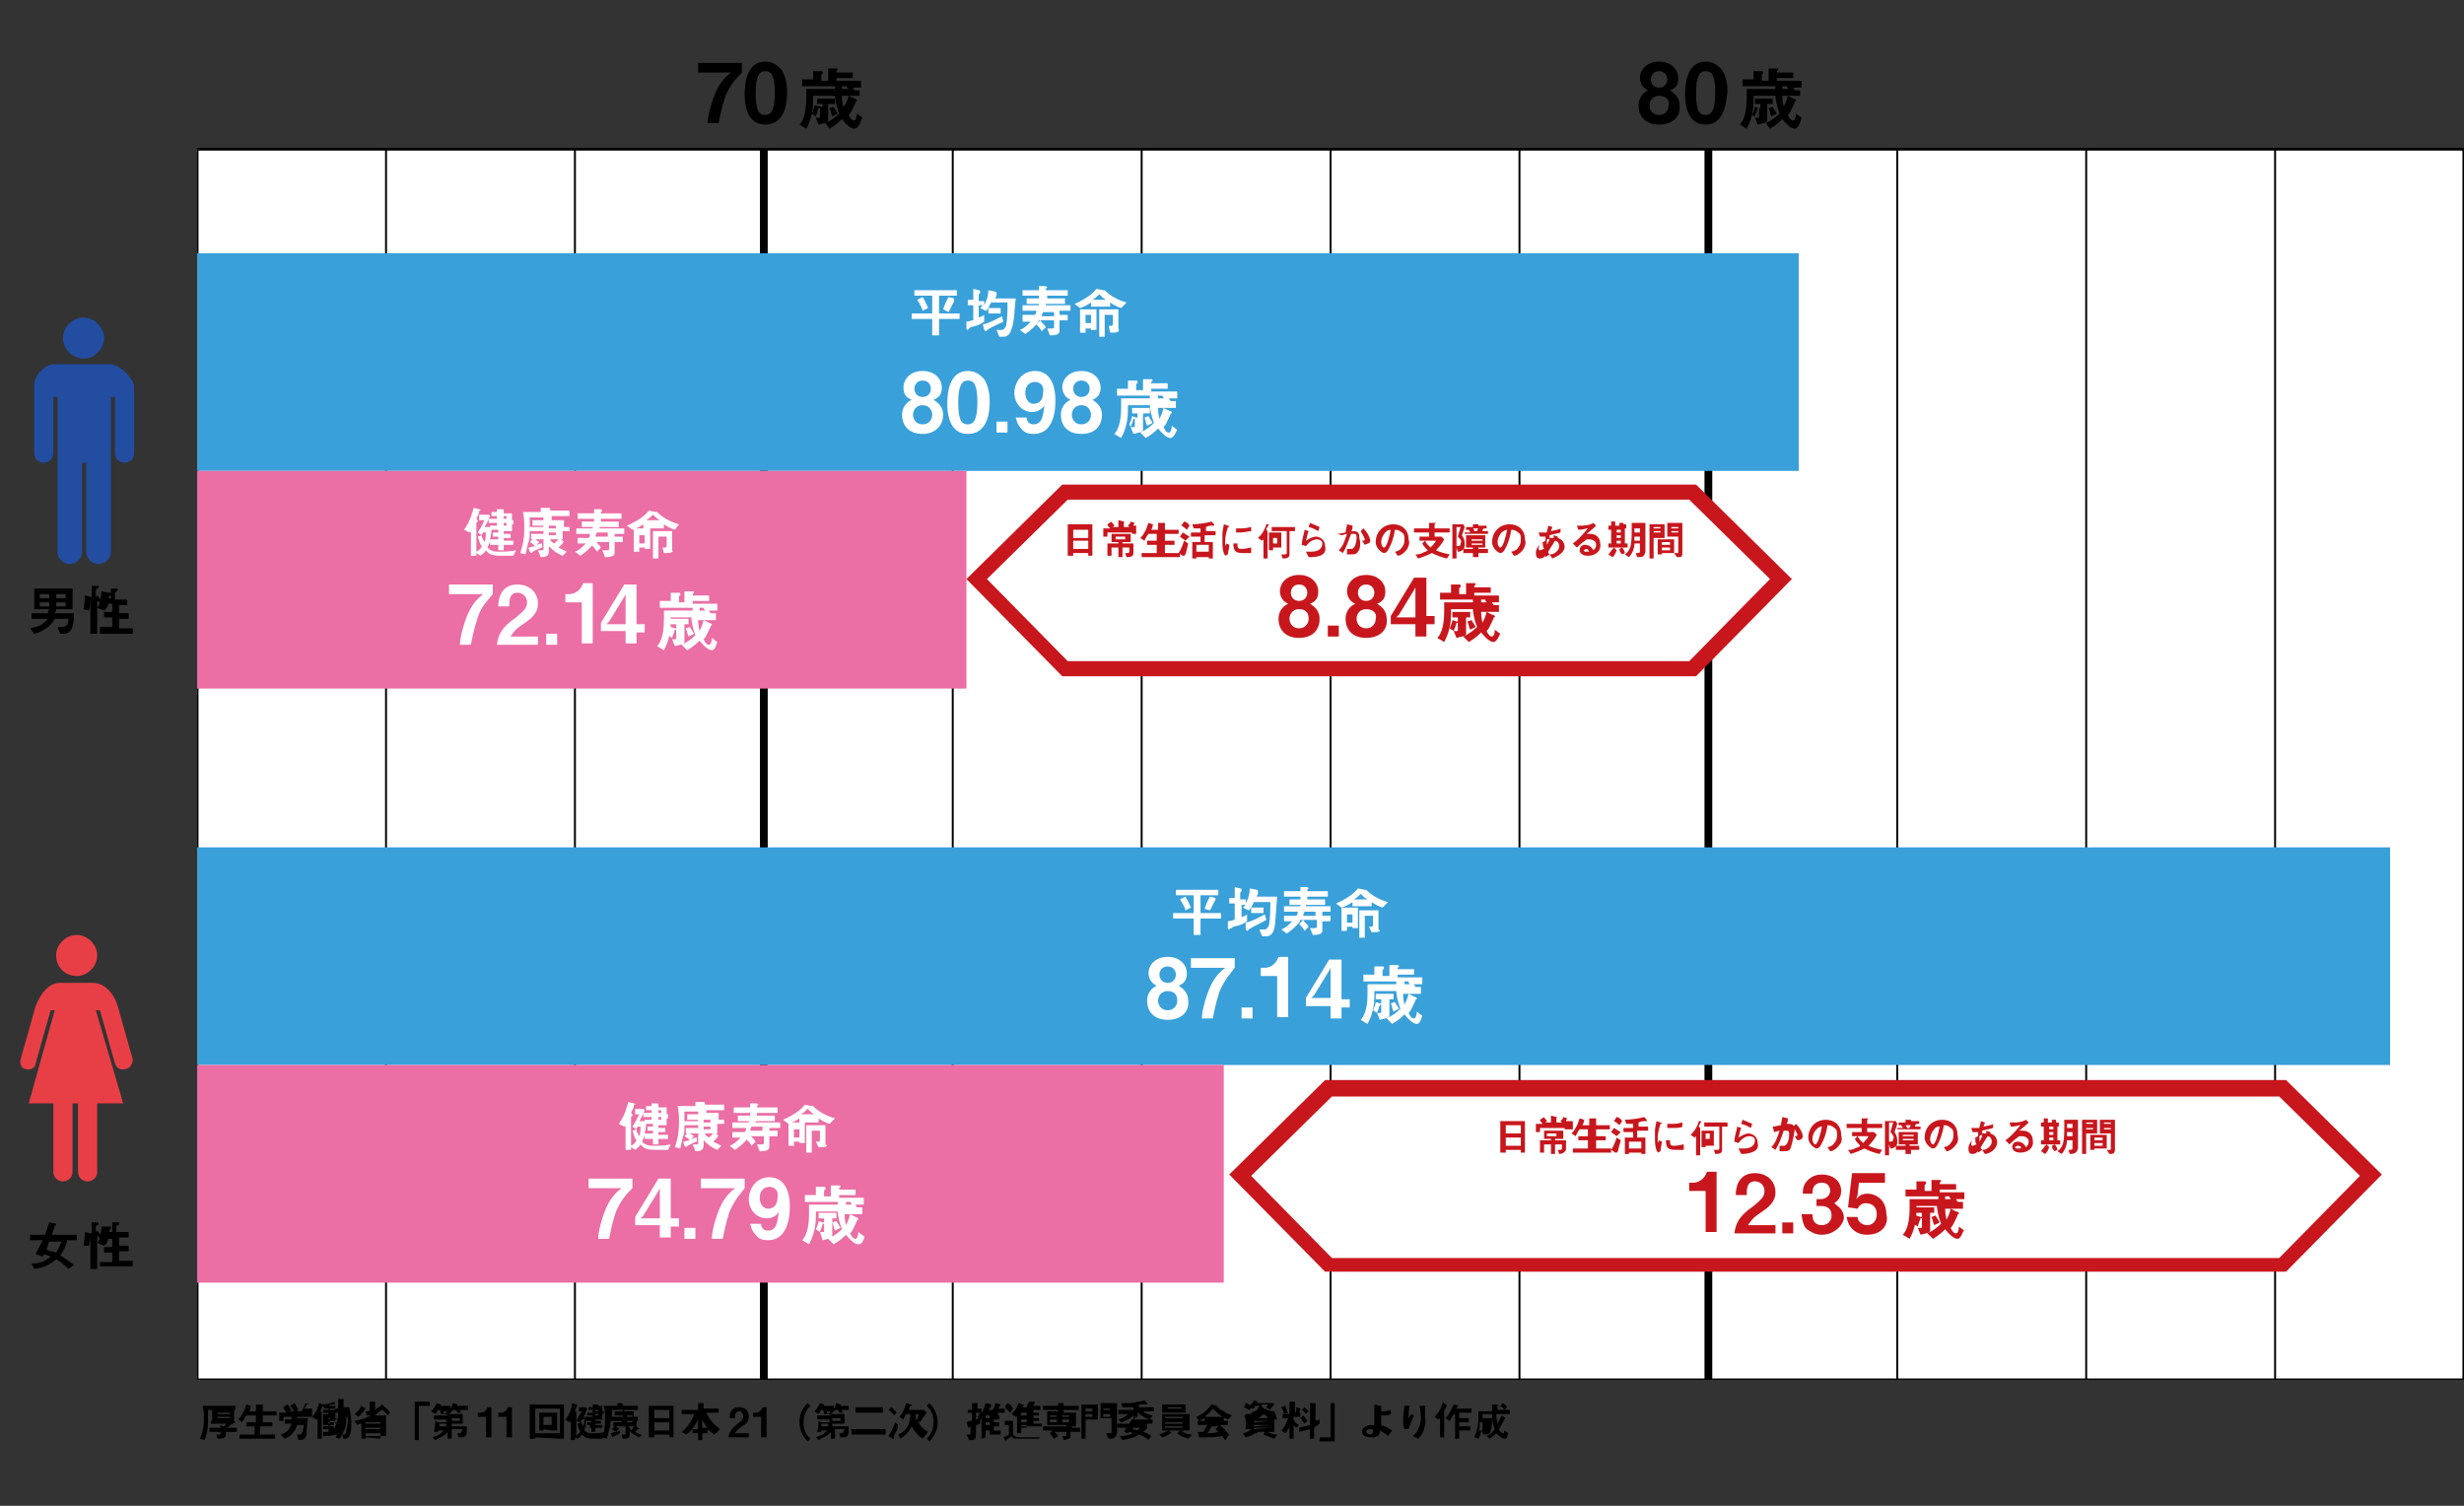 <?xml version="1.0" encoding="utf-8"?>
<!-- Generator: Adobe Illustrator 23.0.3, SVG Export Plug-In . SVG Version: 6.00 Build 0)  -->
<svg version="1.1" id="レイヤー_1" xmlns="http://www.w3.org/2000/svg" xmlns:xlink="http://www.w3.org/1999/xlink" x="0px"
	 y="0px" viewBox="0 0 180 110" style="enable-background:new 0 0 180 110;" xml:space="preserve">
<rect x="0" y="0" width="180" height="110" fill="#333333" stroke="none"/>
<style type="text/css">
	.st0{fill:#FFFFFF;}
	.st1{fill:none;stroke:#000000;stroke-width:0.142;stroke-linejoin:round;stroke-miterlimit:10;}
	.st2{fill:none;stroke:#000000;stroke-width:0.567;stroke-miterlimit:10;}
	.st3{fill:#39A0DA;}
	.st4{fill:#EB6EA5;}
	.st5{fill:#C8161D;}
	.st6{fill:#224DA0;}
	.st7{fill:#E83F46;}
</style>
<g>
	<g>
		<rect x="14.4" y="10.9" class="st0" width="165.5" height="89.9"/>
		<path d="M179.9,11v89.7H14.5V11H179.9 M180,10.8H14.4v90H180V10.8L180,10.8z"/>
	</g>
	<line class="st1" x1="28.2" y1="10.8" x2="28.2" y2="100.8"/>
	<line class="st1" x1="42" y1="10.8" x2="42" y2="100.8"/>
	<line class="st2" x1="55.8" y1="10.8" x2="55.8" y2="100.8"/>
	<line class="st1" x1="69.6" y1="10.8" x2="69.6" y2="100.8"/>
	<line class="st1" x1="83.4" y1="10.8" x2="83.4" y2="100.8"/>
	<line class="st1" x1="97.2" y1="10.8" x2="97.2" y2="100.8"/>
	<line class="st1" x1="111" y1="10.8" x2="111" y2="100.8"/>
	<line class="st1" x1="152.4" y1="10.8" x2="152.4" y2="100.8"/>
	<line class="st1" x1="166.2" y1="10.8" x2="166.2" y2="100.8"/>
	<line class="st2" x1="124.8" y1="10.8" x2="124.8" y2="100.8"/>
	<line class="st1" x1="138.6" y1="10.8" x2="138.6" y2="100.8"/>
	<g>
		<rect x="14.4" y="18.5" class="st3" width="117" height="15.9"/>
	</g>
	<g>
		<rect x="14.4" y="61.9" class="st3" width="160.2" height="15.9"/>
	</g>
	<g>
		<rect x="14.4" y="34.4" class="st4" width="56.2" height="15.9"/>
	</g>
	<g>
		<rect x="14.4" y="77.8" class="st4" width="75" height="15.9"/>
	</g>
	<g>
		<polygon class="st0" points="77.8,48.8 71.4,42.3 77.8,35.9 123.7,35.9 130.1,42.3 123.7,48.8 		"/>
		<path class="st5" d="M123.4,36.5l5.9,5.8l-5.9,6H78l-5.9-6l5.9-5.8H123.4 M123.9,35.4H77.6l-7,6.9l7,7.1h46.3l7-7.1L123.9,35.4
			L123.9,35.4z"/>
	</g>
	<g>
		<path class="st6" d="M6.1,26.2c0.8,0,1.5-0.7,1.5-1.5c0-0.8-0.7-1.5-1.5-1.5s-1.5,0.7-1.5,1.5C4.6,25.5,5.3,26.2,6.1,26.2z"/>
		<path class="st6" d="M8,26.6H4c-0.7,0-1.5,0.8-1.5,1.5v5c0,0.4,0.3,0.7,0.7,0.7c0.4,0,0.7-0.3,0.7-0.7V29h0.3v11.3
			c0,0.5,0.4,0.9,0.9,0.9c0.5,0,0.9-0.4,0.9-0.9v-6.5h0.3v6.5c0,0.5,0.4,0.9,0.9,0.9c0.5,0,0.9-0.4,0.9-0.9V29h0.3v4.1
			c0,0.4,0.3,0.7,0.7,0.7s0.7-0.3,0.7-0.7v-5C9.5,27.4,8.7,26.6,8,26.6z"/>
	</g>
	<g>
		<path class="st7" d="M5.6,71.3c0.8,0,1.5-0.7,1.5-1.5c0-0.8-0.7-1.5-1.5-1.5c-0.8,0-1.5,0.7-1.5,1.5C4.1,70.7,4.8,71.3,5.6,71.3z"
			/>
		<path class="st7" d="M9.7,77.4l-1.1-3.9c-0.3-1-1-1.7-1.8-1.7c-0.6,0-1.2,0-1.2,0s-0.6,0-1.2,0c-0.8,0-1.4,0.7-1.8,1.7l-1.1,3.9
			c-0.1,0.3,0.1,0.7,0.4,0.7c0.3,0.1,0.7-0.1,0.7-0.4l1.1-3.9h0.3l-1.9,6.8h1.8v5c0,0.4,0.3,0.7,0.7,0.7c0.4,0,0.7-0.3,0.7-0.7v-5
			h0.4v5c0,0.4,0.3,0.7,0.7,0.7c0.4,0,0.7-0.3,0.7-0.7v-5H9L7,73.8h0.3l1.1,3.9c0.1,0.3,0.4,0.5,0.7,0.4C9.5,78.1,9.7,77.7,9.7,77.4
			z"/>
	</g>
	<g>
		<path class="st0" d="M34.9,45.1c-0.3,0.9-0.4,1.5-0.5,2h-0.8c0-0.4,0.1-0.9,0.4-1.8c0.4-1.1,0.8-1.5,1.3-1.9l-0.3,0h-2.2v-0.7h3.2
			v0.7C35.7,43.8,35.2,44.2,34.9,45.1z"/>
		<path class="st0" d="M36.3,47.1c0.1-0.8,0.4-1.3,1.4-2c0.6-0.5,0.8-0.7,0.8-1.1c0-0.4-0.3-0.7-0.7-0.7c-0.6,0-0.6,0.6-0.6,1h-0.8
			c0-0.4,0.1-1.6,1.4-1.6c0.9,0,1.5,0.6,1.5,1.4c0,0.7-0.5,1.1-1.1,1.5c-0.6,0.4-0.7,0.6-0.9,0.9h2v0.6H36.3z"/>
		<path class="st0" d="M39.9,47.1v-0.8h0.8v0.8H39.9z"/>
		<path class="st0" d="M42.5,47.1V44h-1.2v-0.6h0.3c0.3,0,0.8-0.2,1-0.8h0.7v4.4H42.5z"/>
		<path class="st0" d="M46.5,46.1v0.9h-0.8v-0.9h-1.8v-0.6l1.7-2.8h0.9v2.9h0.6v0.6H46.5z M45.6,43.6l-1.1,1.8l-0.2,0.2l0.2,0h1.2
			v-1.8l0-0.4L45.6,43.6z"/>
		<path class="st0" d="M52,47.5c-0.2,0-0.5-0.2-0.9-0.7c-0.2,0.2-0.4,0.4-0.9,0.7l-0.4-0.4c0.4-0.2,0.7-0.4,1-0.7
			c-0.2-0.5-0.3-1.1-0.3-1.3H49c0,0.1,0,0.1,0,0.4c0,1.1-0.4,1.8-0.5,2L48,47.2c0.2-0.2,0.5-0.7,0.5-1.9c0-0.1,0-0.4,0-0.7h2.1
			c0-0.1,0-0.1,0-0.2h-2.4v-0.5h0.8v-0.6l0.5,0c0.2,0,0.2,0,0.2,0.1c0,0,0,0.1,0,0.1c-0.1,0-0.1,0.1-0.1,0.1v0.4H50v-0.8l0.5,0
			c0.2,0,0.2,0,0.2,0.1c0,0,0,0-0.1,0.1c0,0,0,0,0,0.1h1.2v0.4h-1.2v0.2h1.8v0.5h-0.6c0,0.1,0.1,0.1,0.1,0.2h0.4v0.5h-1.3
			c0,0.5,0.1,0.7,0.1,0.8c0.1-0.2,0.2-0.4,0.3-0.8l0.4,0.2c0.1,0,0.2,0.1,0.2,0.1c0,0,0,0,0,0.1c-0.1,0-0.1,0-0.1,0.1
			c-0.3,0.6-0.3,0.7-0.5,0.9c0.1,0.2,0.2,0.4,0.4,0.4c0.1,0,0.2-0.2,0.2-0.5l0.4,0.3C52.4,46.8,52.3,47.5,52,47.5z M50,45.7v1.2
			c0,0.2-0.4,0.2-0.7,0.3l-0.2-0.5c0.1,0,0.2,0,0.2,0c0.1,0,0.1,0,0.1-0.1V46c0,0,0,0-0.1,0c-0.1,0.4-0.2,0.5-0.2,0.6l-0.3-0.2
			c0.1-0.2,0.2-0.5,0.2-0.6l0.3,0.1c0,0,0.1,0,0.1,0v-0.3h-0.4v-0.4h1.3v0.4H50z M50.3,46.5c-0.1-0.2-0.1-0.4-0.2-0.6l0.3-0.1
			c0.1,0.2,0.2,0.3,0.3,0.5L50.3,46.5z M51.4,44.4h-0.3c0,0.1,0,0.2,0,0.2h0.4C51.5,44.5,51.4,44.5,51.4,44.4z"/>
	</g>
	<g>
		<path d="M53,7c-0.3,0.9-0.4,1.5-0.5,2h-0.8c0-0.4,0.1-0.9,0.4-1.8c0.4-1.1,0.8-1.5,1.3-1.9l-0.3,0H51V4.6h3.2v0.7
			C53.8,5.7,53.4,6.1,53,7z"/>
		<path d="M55.9,9.1c-1.4,0-1.5-1.6-1.5-2.2c0-0.7,0.1-2.4,1.5-2.4c0.6,0,0.9,0.3,1.2,0.6c0.3,0.5,0.4,1.1,0.4,1.6
			C57.5,7.4,57.4,9.1,55.9,9.1z M55.9,5.2c-0.4,0-0.7,0.3-0.7,1.6c0,1.4,0.3,1.6,0.7,1.6c0.4,0,0.7-0.3,0.7-1.6
			C56.6,5.4,56.3,5.2,55.9,5.2z"/>
		<path d="M62.4,9.4c-0.2,0-0.5-0.2-0.9-0.7c-0.2,0.2-0.4,0.4-0.9,0.7L60.3,9c0.4-0.2,0.7-0.4,1-0.7C61.1,7.7,61,7.2,61,7h-1.6
			c0,0.1,0,0.1,0,0.4c0,1.1-0.4,1.8-0.5,2l-0.5-0.3c0.2-0.2,0.5-0.7,0.5-1.9c0-0.1,0-0.4,0-0.7H61c0-0.1,0-0.1,0-0.2h-2.4V5.8h0.8
			V5.2l0.5,0c0.2,0,0.2,0,0.2,0.1c0,0,0,0.1,0,0.1C60,5.4,60,5.5,60,5.5v0.4h0.5V5l0.5,0c0.2,0,0.2,0,0.2,0.1c0,0,0,0-0.1,0.1
			c0,0,0,0,0,0.1h1.2v0.4h-1.2v0.2h1.8v0.5h-0.6c0,0.1,0.1,0.1,0.1,0.2h0.4V7h-1.3c0,0.5,0.1,0.7,0.1,0.8C61.8,7.6,61.9,7.4,62,7
			l0.4,0.2c0.1,0,0.2,0.1,0.2,0.1c0,0,0,0,0,0.1c-0.1,0-0.1,0-0.1,0.1c-0.3,0.6-0.3,0.7-0.5,0.9c0.1,0.2,0.2,0.4,0.4,0.4
			c0.1,0,0.2-0.2,0.2-0.5l0.4,0.3C62.9,8.7,62.8,9.4,62.4,9.4z M60.5,7.6v1.2c0,0.2-0.4,0.2-0.7,0.3l-0.2-0.5c0.1,0,0.2,0,0.2,0
			c0.1,0,0.1,0,0.1-0.1V7.9c0,0,0,0-0.1,0c-0.1,0.4-0.2,0.5-0.2,0.6l-0.3-0.2c0.1-0.2,0.2-0.5,0.2-0.6L60,7.8c0,0,0.1,0,0.1,0V7.6
			h-0.4V7.2h1.3v0.4H60.5z M60.8,8.5c-0.1-0.2-0.1-0.4-0.2-0.6l0.3-0.1c0.1,0.2,0.2,0.3,0.3,0.5L60.8,8.5z M61.8,6.3h-0.3
			c0,0.1,0,0.2,0,0.2H62C61.9,6.4,61.9,6.4,61.8,6.3z"/>
	</g>
	<g>
		<path d="M121.2,9.1c-1,0-1.5-0.6-1.5-1.4c0-0.7,0.5-1,0.7-1.1c-0.5-0.2-0.6-0.7-0.6-0.9c0-0.6,0.5-1.2,1.4-1.2
			c0.9,0,1.4,0.6,1.4,1.2c0,0.2,0,0.7-0.6,0.9c0.3,0.2,0.7,0.5,0.7,1.1C122.8,8.5,122.2,9.1,121.2,9.1z M121.2,7
			c-0.5,0-0.7,0.4-0.7,0.7c0,0.3,0.2,0.7,0.7,0.7c0.5,0,0.7-0.4,0.7-0.7C122,7.4,121.8,7,121.2,7z M121.2,5.2
			c-0.4,0-0.6,0.3-0.6,0.6c0,0.3,0.2,0.6,0.6,0.6c0.4,0,0.6-0.3,0.6-0.6C121.8,5.5,121.6,5.2,121.2,5.2z"/>
		<path d="M124.6,9.1c-1.4,0-1.5-1.6-1.5-2.2c0-0.7,0.1-2.4,1.5-2.4c0.6,0,0.9,0.3,1.2,0.6c0.3,0.5,0.4,1.1,0.4,1.6
			C126.1,7.4,126,9.1,124.6,9.1z M124.6,5.2c-0.4,0-0.7,0.3-0.7,1.6c0,1.4,0.3,1.6,0.7,1.6c0.4,0,0.7-0.3,0.7-1.6
			C125.3,5.4,125,5.2,124.6,5.2z"/>
		<path d="M131.1,9.4c-0.2,0-0.5-0.2-0.9-0.7c-0.2,0.2-0.4,0.4-0.9,0.7L129,9c0.4-0.2,0.7-0.4,1-0.7c-0.2-0.5-0.3-1.1-0.3-1.3h-1.6
			c0,0.1,0,0.1,0,0.4c0,1.1-0.4,1.8-0.5,2l-0.5-0.3c0.2-0.2,0.5-0.7,0.5-1.9c0-0.1,0-0.4,0-0.7h2.1c0-0.1,0-0.1,0-0.2h-2.4V5.8h0.8
			V5.2l0.5,0c0.2,0,0.2,0,0.2,0.1c0,0,0,0.1,0,0.1c-0.1,0-0.1,0.1-0.1,0.1v0.4h0.5V5l0.5,0c0.2,0,0.2,0,0.2,0.1c0,0,0,0-0.1,0.1
			c0,0,0,0,0,0.1h1.2v0.4h-1.2v0.2h1.8v0.5H131c0,0.1,0.1,0.1,0.1,0.2h0.4V7h-1.3c0,0.5,0.1,0.7,0.1,0.8c0.1-0.2,0.2-0.4,0.3-0.8
			l0.4,0.2c0.1,0,0.2,0.1,0.2,0.1c0,0,0,0,0,0.1c-0.1,0-0.1,0-0.1,0.1c-0.3,0.6-0.3,0.7-0.5,0.9c0.1,0.2,0.2,0.4,0.4,0.4
			c0.1,0,0.2-0.2,0.2-0.5l0.4,0.3C131.6,8.7,131.4,9.4,131.1,9.4z M129.1,7.6v1.2c0,0.2-0.4,0.2-0.7,0.3l-0.2-0.5c0.1,0,0.2,0,0.2,0
			c0.1,0,0.1,0,0.1-0.1V7.9c0,0,0,0-0.1,0c-0.1,0.4-0.2,0.5-0.2,0.6L128,8.4c0.1-0.2,0.2-0.5,0.2-0.6l0.3,0.1c0,0,0.1,0,0.1,0V7.6
			h-0.4V7.2h1.3v0.4H129.1z M129.4,8.5c-0.1-0.2-0.1-0.4-0.2-0.6l0.3-0.1c0.1,0.2,0.2,0.3,0.3,0.5L129.4,8.5z M130.5,6.3h-0.3
			c0,0.1,0,0.2,0,0.2h0.4C130.6,6.4,130.6,6.4,130.5,6.3z"/>
	</g>
	<g>
		<path class="st5" d="M94.9,46.6c-1,0-1.5-0.6-1.5-1.4c0-0.7,0.5-1,0.7-1.1c-0.5-0.2-0.6-0.7-0.6-0.9c0-0.6,0.5-1.2,1.4-1.2
			c0.9,0,1.4,0.6,1.4,1.2c0,0.2,0,0.7-0.6,0.9c0.3,0.2,0.7,0.5,0.7,1.1C96.4,46,95.9,46.6,94.9,46.6z M94.9,44.5
			c-0.5,0-0.7,0.4-0.7,0.7c0,0.3,0.2,0.7,0.7,0.7c0.5,0,0.7-0.4,0.7-0.7C95.6,44.9,95.5,44.5,94.9,44.5z M94.9,42.7
			c-0.4,0-0.6,0.3-0.6,0.6c0,0.3,0.2,0.6,0.6,0.6c0.4,0,0.6-0.3,0.6-0.6C95.5,43,95.3,42.7,94.9,42.7z"/>
		<path class="st5" d="M97,46.5v-0.8h0.8v0.8H97z"/>
		<path class="st5" d="M99.8,46.6c-1,0-1.5-0.6-1.5-1.4c0-0.7,0.5-1,0.7-1.1c-0.5-0.2-0.6-0.7-0.6-0.9c0-0.6,0.5-1.2,1.4-1.2
			c0.9,0,1.4,0.6,1.4,1.2c0,0.2,0,0.7-0.6,0.9c0.3,0.2,0.7,0.5,0.7,1.1C101.4,46,100.8,46.6,99.8,46.6z M99.8,44.5
			c-0.5,0-0.7,0.4-0.7,0.7c0,0.3,0.2,0.7,0.7,0.7c0.5,0,0.7-0.4,0.7-0.7C100.6,44.9,100.4,44.5,99.8,44.5z M99.8,42.7
			c-0.4,0-0.6,0.3-0.6,0.6c0,0.3,0.2,0.6,0.6,0.6c0.4,0,0.6-0.3,0.6-0.6C100.4,43,100.2,42.7,99.8,42.7z"/>
		<path class="st5" d="M104.2,45.6v0.9h-0.8v-0.9h-1.8v-0.6l1.7-2.8h0.9V45h0.6v0.6H104.2z M103.3,43.1l-1.1,1.8l-0.2,0.2l0.2,0h1.2
			v-1.8l0-0.4L103.3,43.1z"/>
		<path class="st5" d="M109.1,46.9c-0.2,0-0.5-0.2-0.9-0.7c-0.2,0.2-0.4,0.4-0.9,0.7l-0.4-0.4c0.4-0.2,0.7-0.4,1-0.7
			c-0.2-0.5-0.3-1.1-0.3-1.3h-1.6c0,0.1,0,0.1,0,0.4c0,1.1-0.4,1.8-0.5,2l-0.5-0.3c0.2-0.2,0.5-0.7,0.5-1.9c0-0.1,0-0.4,0-0.7h2.1
			c0-0.1,0-0.1,0-0.2h-2.4v-0.5h0.8v-0.6l0.5,0c0.2,0,0.2,0,0.2,0.1c0,0,0,0.1,0,0.1c-0.1,0-0.1,0.1-0.1,0.1v0.4h0.5v-0.8l0.5,0
			c0.2,0,0.2,0,0.2,0.1c0,0,0,0-0.1,0.1c0,0,0,0,0,0.1h1.2v0.4h-1.2v0.2h1.8v0.5H109c0,0.1,0.1,0.1,0.1,0.2h0.4v0.5h-1.3
			c0,0.5,0.1,0.7,0.1,0.8c0.1-0.2,0.2-0.4,0.3-0.8l0.4,0.2c0.1,0,0.2,0.1,0.2,0.1c0,0,0,0,0,0.1c-0.1,0-0.1,0-0.1,0.1
			c-0.3,0.6-0.3,0.7-0.5,0.9c0.1,0.2,0.2,0.4,0.4,0.4c0.1,0,0.2-0.2,0.2-0.5l0.4,0.3C109.6,46.2,109.4,46.9,109.1,46.9z M107.1,45.1
			v1.2c0,0.2-0.4,0.2-0.7,0.3l-0.2-0.5c0.1,0,0.2,0,0.2,0c0.1,0,0.1,0,0.1-0.1v-0.5c0,0,0,0-0.1,0c-0.1,0.4-0.2,0.5-0.2,0.6
			l-0.3-0.2c0.1-0.2,0.2-0.5,0.2-0.6l0.3,0.1c0,0,0.1,0,0.1,0v-0.3h-0.4v-0.4h1.3v0.4H107.1z M107.4,46c-0.1-0.2-0.1-0.4-0.2-0.6
			l0.3-0.1c0.1,0.2,0.2,0.3,0.3,0.5L107.4,46z M108.5,43.8h-0.3c0,0.1,0,0.2,0,0.2h0.4C108.6,44,108.5,43.9,108.5,43.8z"/>
	</g>
	<g>
		<path class="st0" d="M37.5,40.6c-0.3,0-0.6,0-0.9,0c-0.6,0-0.9-0.1-1.1-0.4c-0.1,0.2-0.3,0.3-0.4,0.4l-0.3-0.2v0.2h-0.4v-1.8
			c0,0.1-0.1,0.1-0.1,0.1l-0.4-0.2c0.5-0.7,0.6-1.3,0.7-1.6l0.4,0.1c0,0,0.1,0,0.1,0.1c0,0,0,0,0,0c-0.1,0-0.1,0-0.1,0.1
			c0,0.2-0.1,0.2-0.2,0.5c0.1,0.1,0.1,0.1,0.1,0.1c0,0,0,0,0,0.1c0,0-0.1,0.1-0.1,0.1v2.1c0.2-0.1,0.3-0.2,0.4-0.4
			c-0.2-0.2-0.2-0.5-0.3-0.7l0.3-0.1c0,0.1,0,0.2,0.2,0.5c0.1-0.3,0.1-0.6,0.1-0.7h-0.2c-0.1,0.1-0.1,0.1-0.1,0.2l-0.3-0.2
			c0.2-0.3,0.3-0.5,0.5-0.9H35v-0.4h0.7l0.1,0.1c-0.1,0.2-0.2,0.5-0.4,0.8h0.4v-0.1h0.5v-0.2h-0.6v-0.3h0.6v-0.2h-0.4v-0.3h0.4v-0.2
			l0.3,0c0.2,0,0.2,0,0.2,0.1c0,0,0,0,0,0.1c0,0,0,0,0,0.1h0.6v0.5h0.1v0.3h-0.1v0.5h-0.6v0.2h0.5v0.3h-0.5v0.2h0.7v0.3h-0.7v0.4
			h-0.4v-0.4h-0.6v-0.3c0,0.1-0.1,0.3-0.2,0.5c0.2,0.2,0.4,0.3,0.8,0.3c0.4,0,0.8,0,1.3-0.1L37.5,40.6z M36.4,39.2h-0.4v-0.3h0.4
			v-0.2h-0.5c0,0.4-0.1,0.6-0.1,0.7h0.6V39.2z M37,37.7h-0.2v0.2H37V37.7z M37,38.2h-0.2v0.2H37V38.2z"/>
		<path class="st0" d="M41.1,38.9v0.5H41l0.1,0.1c0,0,0.1,0.1,0.1,0.1c0,0-0.1,0-0.1,0.1c0,0-0.2,0.2-0.3,0.3
			c0.2,0.1,0.4,0.2,0.6,0.3l-0.3,0.3c-0.5-0.2-0.8-0.5-1-0.7v0.4c0,0.4-0.4,0.4-0.6,0.4l-0.2-0.5c0.1,0,0.2,0,0.3,0
			c0.1,0,0.1,0,0.1-0.2v-0.6h-0.6c0.1,0.1,0.2,0.1,0.3,0.2l-0.2,0.2c0.1,0,0.2-0.1,0.4-0.1l0,0.3c-0.1,0-0.2,0.1-0.5,0.2
			c-0.1,0.1-0.2,0.1-0.2,0.1c0,0,0,0.1-0.1,0.1c0,0-0.1-0.1-0.1-0.1l-0.1-0.3c0.2,0,0.3-0.1,0.5-0.1c-0.1-0.1-0.2-0.2-0.4-0.3
			l0.2-0.2h-0.1v-0.4h0.9v-0.2h-1c0,0.3,0,0.7-0.1,0.8c-0.1,0.5-0.2,0.8-0.2,0.9l-0.4-0.1c0.1-0.3,0.3-0.8,0.3-1.8
			c0-0.4,0-0.8-0.1-1.2h1.3v-0.3l0.5,0c0.1,0,0.2,0,0.2,0.1c0,0,0,0,0,0c0,0,0,0,0,0v0.1h1.4v0.4h-1.3V38h0.9v0.5h0.4v0.3H41.1z
			 M39.7,38.4h-0.8V38h0.8v-0.2h-1c0,0.5,0,0.6,0,0.7h1V38.4z M40.6,38.4h-0.5v0.2h0.5V38.4z M40.6,38.9h-0.5v0.2h0.5V38.9z
			 M40.2,39.4c0,0.1,0.1,0.2,0.3,0.3c0.1-0.1,0.2-0.2,0.3-0.3H40.2z"/>
		<path class="st0" d="M44.9,38.9v0.3h0.6v0.4h-0.6v0.8c0,0.3-0.5,0.3-0.7,0.3l-0.2-0.5c0.1,0,0.2,0,0.3,0c0.1,0,0.2,0,0.2-0.1v-0.5
			h-1.1c0,0.1-0.4,0.6-1,1l-0.4-0.3c0.3-0.1,0.5-0.3,0.8-0.6h-0.6v-0.4H43c0.1-0.1,0.1-0.2,0.1-0.3h-1v-0.4h1.2c0,0,0-0.1,0-0.1
			h-0.8v-0.4h0.9c0,0,0-0.1,0-0.2h-1.2v-0.4h1.2c0-0.2,0-0.2,0-0.3l0.4,0c0,0,0.2,0,0.2,0.1c0,0,0,0,0,0c0,0-0.1,0.1-0.1,0.1v0.1
			h1.5v0.4h-1.5c0,0.1,0,0.1,0,0.2h1.3v0.4h-1.4c0,0,0,0.1,0,0.1h1.8v0.4H44.9z M43.6,40.3c-0.1-0.2-0.2-0.3-0.4-0.5l0.3-0.3
			c0.1,0.2,0.3,0.3,0.4,0.5L43.6,40.3z M44.4,38.9h-0.8c0,0-0.1,0.2-0.1,0.3h0.9V38.9z"/>
		<path class="st0" d="M49.3,38.7c-0.3-0.1-0.5-0.2-0.8-0.4v0.3H47v-0.3c-0.3,0.2-0.5,0.3-0.8,0.4l-0.4-0.3c0.7-0.3,1.3-0.7,1.6-1.1
			l0.5,0.1c0,0,0.1,0,0.1,0c0,0,0,0,0,0c0.4,0.4,0.9,0.7,1.6,0.9L49.3,38.7z M47.1,40.2v-0.2h-0.4v0.3h-0.4v-1.7h1.2v1.5H47.1z
			 M47.1,39.1h-0.4v0.6h0.4V39.1z M47.7,37.6c-0.2,0.2-0.3,0.3-0.5,0.4h1C48,37.9,47.9,37.8,47.7,37.6z M48.7,40.4h-0.2L48.4,40
			c0,0,0.2,0,0.2,0c0,0,0.1,0,0.1-0.1v-0.7h-0.6v1.6h-0.4v-2h1.4v1.4C49.2,40.3,49.1,40.4,48.7,40.4z"/>
	</g>
	<g>
		<path class="st0" d="M45,88.5c-0.3,0.9-0.4,1.5-0.5,2h-0.8c0-0.4,0.1-0.9,0.4-1.8c0.4-1.1,0.8-1.5,1.3-1.9l-0.3,0H43v-0.7h3.2v0.7
			C45.8,87.2,45.4,87.6,45,88.5z"/>
		<path class="st0" d="M49,89.5v0.9h-0.8v-0.9h-1.8v-0.6l1.7-2.8H49v2.9h0.6v0.6H49z M48.1,87L47,88.8L46.8,89l0.2,0h1.2v-1.8l0-0.4
			L48.1,87z"/>
		<path class="st0" d="M50,90.5v-0.8h0.8v0.8H50z"/>
		<path class="st0" d="M53.3,88.5c-0.3,0.9-0.4,1.5-0.5,2H52c0-0.4,0.1-0.9,0.4-1.8c0.4-1.1,0.8-1.5,1.3-1.9l-0.3,0h-2.2v-0.7h3.2
			v0.7C54.1,87.2,53.7,87.6,53.3,88.5z"/>
		<path class="st0" d="M56.1,90.6c-0.4,0-0.7-0.1-0.9-0.4c-0.2-0.2-0.3-0.4-0.4-0.8h0.8c0,0.3,0.2,0.5,0.5,0.5
			c0.7,0,0.7-0.8,0.8-1.4C56.7,88.9,56.3,89,56,89c-0.7,0-1.3-0.6-1.3-1.4c0-0.7,0.5-1.6,1.5-1.6c1.2,0,1.5,1.2,1.5,2.1
			C57.7,88.5,57.7,90.6,56.1,90.6z M56.2,86.7c-0.4,0-0.7,0.3-0.7,0.8c0,0.5,0.3,0.8,0.6,0.8c0.5,0,0.7-0.4,0.7-0.8
			C56.9,87,56.6,86.7,56.2,86.7z"/>
		<path class="st0" d="M62.7,90.9c-0.2,0-0.5-0.2-0.9-0.7c-0.2,0.2-0.4,0.4-0.9,0.7l-0.4-0.4c0.4-0.2,0.7-0.4,1-0.7
			c-0.2-0.5-0.3-1.1-0.3-1.3h-1.6c0,0.1,0,0.1,0,0.4c0,1.1-0.4,1.8-0.5,2l-0.5-0.3c0.2-0.2,0.5-0.7,0.5-1.9c0-0.1,0-0.4,0-0.7h2.1
			c0-0.1,0-0.1,0-0.2h-2.4v-0.5h0.8v-0.6l0.5,0c0.2,0,0.2,0,0.2,0.1c0,0,0,0.1,0,0.1c-0.1,0-0.1,0.1-0.1,0.1v0.4h0.5v-0.8l0.5,0
			c0.2,0,0.2,0,0.2,0.1c0,0,0,0-0.1,0.1c0,0,0,0,0,0.1h1.2v0.4h-1.2v0.2h1.8v0.5h-0.6c0,0.1,0.1,0.1,0.1,0.2h0.4v0.5h-1.3
			c0,0.5,0.1,0.7,0.1,0.8c0.1-0.2,0.2-0.4,0.3-0.8l0.4,0.2c0.1,0,0.2,0.1,0.2,0.1c0,0,0,0,0,0.1c-0.1,0-0.1,0-0.1,0.1
			c-0.3,0.6-0.3,0.7-0.5,0.9c0.1,0.2,0.2,0.4,0.4,0.4c0.1,0,0.2-0.2,0.2-0.5l0.4,0.3C63.2,90.2,63.1,90.9,62.7,90.9z M60.8,89.1v1.2
			c0,0.2-0.4,0.2-0.7,0.3L59.9,90c0.1,0,0.2,0,0.2,0c0.1,0,0.1,0,0.1-0.1v-0.5c0,0,0,0-0.1,0c-0.1,0.4-0.2,0.5-0.2,0.6l-0.3-0.2
			c0.1-0.2,0.2-0.5,0.2-0.6l0.3,0.1c0,0,0.1,0,0.1,0v-0.3h-0.4v-0.4h1.3v0.4H60.8z M61,89.9c-0.1-0.2-0.1-0.4-0.2-0.6l0.3-0.1
			c0.1,0.2,0.2,0.3,0.3,0.5L61,89.9z M62.1,87.8h-0.3c0,0.1,0,0.2,0,0.2h0.4C62.2,87.9,62.2,87.9,62.1,87.8z"/>
	</g>
	<g>
		<path class="st0" d="M48.8,84c-0.3,0-0.6,0-0.9,0c-0.6,0-0.9-0.1-1.1-0.4c-0.1,0.2-0.3,0.3-0.4,0.4l-0.3-0.2v0.2h-0.4v-1.8
			c0,0.1-0.1,0.1-0.1,0.1l-0.4-0.2c0.5-0.7,0.6-1.3,0.7-1.6l0.4,0.1c0,0,0.1,0,0.1,0.1c0,0,0,0,0,0c-0.1,0-0.1,0-0.1,0.1
			c0,0.2-0.1,0.2-0.2,0.5c0.1,0.1,0.1,0.1,0.1,0.1c0,0,0,0,0,0.1c0,0-0.1,0.1-0.1,0.1v2.1c0.2-0.1,0.3-0.2,0.4-0.4
			c-0.2-0.2-0.2-0.5-0.3-0.7l0.3-0.1c0,0.1,0,0.2,0.2,0.5c0.1-0.3,0.1-0.6,0.1-0.7h-0.2c-0.1,0.1-0.1,0.1-0.1,0.2l-0.3-0.2
			c0.2-0.3,0.3-0.5,0.5-0.9h-0.3v-0.4H47l0.1,0.1c-0.1,0.2-0.2,0.5-0.4,0.8h0.4v-0.1h0.5v-0.2h-0.6v-0.3h0.6v-0.2h-0.4v-0.3h0.4
			v-0.2l0.3,0c0.2,0,0.2,0,0.2,0.1c0,0,0,0,0,0.1c0,0,0,0,0,0.1h0.6v0.5h0.1v0.3h-0.1v0.5h-0.6v0.2h0.5v0.3h-0.5v0.2h0.7v0.3h-0.7
			v0.4h-0.4v-0.4h-0.6v-0.3c0,0.1-0.1,0.3-0.2,0.5c0.2,0.2,0.4,0.3,0.8,0.3c0.4,0,0.8,0,1.3-0.1L48.8,84z M47.7,82.6h-0.4v-0.3h0.4
			v-0.2h-0.5c0,0.4-0.1,0.6-0.1,0.7h0.6V82.6z M48.3,81.1h-0.2v0.2h0.2V81.1z M48.3,81.6h-0.2v0.2h0.2V81.6z"/>
		<path class="st0" d="M52.4,82.3v0.5h-0.1l0.1,0.1c0,0,0.1,0.1,0.1,0.1c0,0-0.1,0-0.1,0.1c0,0-0.2,0.2-0.3,0.3
			c0.2,0.1,0.4,0.2,0.6,0.3L52.4,84c-0.5-0.2-0.8-0.5-1-0.7v0.4c0,0.4-0.4,0.4-0.6,0.4l-0.2-0.5c0.1,0,0.2,0,0.3,0
			c0.1,0,0.1,0,0.1-0.2v-0.6h-0.6c0.1,0.1,0.2,0.1,0.3,0.2l-0.2,0.2c0.1,0,0.2-0.1,0.4-0.1l0,0.3c-0.1,0-0.2,0.1-0.5,0.2
			c-0.1,0.1-0.2,0.1-0.2,0.1c0,0,0,0.1-0.1,0.1c0,0-0.1-0.1-0.1-0.1l-0.1-0.3c0.2,0,0.3-0.1,0.5-0.1c-0.1-0.1-0.2-0.2-0.4-0.3
			l0.2-0.2h-0.1v-0.4H51v-0.2h-1c0,0.3,0,0.7-0.1,0.8c-0.1,0.5-0.2,0.8-0.2,0.9l-0.4-0.1c0.1-0.3,0.3-0.8,0.3-1.8
			c0-0.4,0-0.8-0.1-1.2h1.3v-0.3l0.5,0c0.1,0,0.2,0,0.2,0.1c0,0,0,0,0,0c0,0,0,0,0,0v0.1h1.4v0.4h-1.3v0.2h0.9v0.5h0.4v0.3H52.4z
			 M51,81.8h-0.8v-0.4H51v-0.2h-1c0,0.5,0,0.6,0,0.7h1V81.8z M51.9,81.8h-0.5v0.2h0.5V81.8z M51.9,82.3h-0.5v0.2h0.5V82.3z
			 M51.5,82.8c0,0.1,0.1,0.2,0.3,0.3c0.1-0.1,0.2-0.2,0.3-0.3H51.5z"/>
		<path class="st0" d="M56.2,82.3v0.3h0.6V83h-0.6v0.8c0,0.3-0.5,0.3-0.7,0.3l-0.2-0.5c0.1,0,0.2,0,0.3,0c0.1,0,0.2,0,0.2-0.1V83
			h-1.1c0,0.1-0.4,0.6-1,1l-0.4-0.3c0.3-0.1,0.5-0.3,0.8-0.6h-0.6v-0.4h0.9c0.1-0.1,0.1-0.2,0.1-0.3h-1V82h1.2c0,0,0-0.1,0-0.1h-0.8
			v-0.4h0.9c0,0,0-0.1,0-0.2h-1.2v-0.4h1.2c0-0.2,0-0.2,0-0.3l0.4,0c0,0,0.2,0,0.2,0.1c0,0,0,0,0,0c0,0-0.1,0.1-0.1,0.1v0.1h1.5v0.4
			h-1.5c0,0.1,0,0.1,0,0.2h1.3v0.4h-1.4c0,0,0,0.1,0,0.1h1.8v0.4H56.2z M54.9,83.7c-0.1-0.2-0.2-0.3-0.4-0.5l0.3-0.3
			c0.1,0.2,0.3,0.3,0.4,0.5L54.9,83.7z M55.7,82.3h-0.8c0,0-0.1,0.2-0.1,0.3h0.9V82.3z"/>
		<path class="st0" d="M60.6,82.1c-0.3-0.1-0.5-0.2-0.8-0.4v0.3h-1.4v-0.3c-0.3,0.2-0.5,0.3-0.8,0.4l-0.4-0.3
			c0.7-0.3,1.3-0.7,1.6-1.1l0.5,0.1c0,0,0.1,0,0.1,0c0,0,0,0,0,0c0.4,0.4,0.9,0.7,1.6,0.9L60.6,82.1z M58.4,83.6v-0.2h-0.4v0.3h-0.4
			v-1.7h1.2v1.5H58.4z M58.4,82.5h-0.4v0.6h0.4V82.5z M59,81c-0.2,0.2-0.3,0.3-0.5,0.4h1C59.3,81.3,59.2,81.2,59,81z M60,83.8h-0.2
			l-0.2-0.4c0,0,0.2,0,0.2,0c0,0,0.1,0,0.1-0.1v-0.7h-0.6v1.6h-0.4v-2h1.4v1.4C60.5,83.7,60.4,83.8,60,83.8z"/>
	</g>
	<g>
		<path class="st5" d="M79.5,40.6v-0.2h-1.1v0.2H78v-2.3h1.8v2.3H79.5z M79.5,38.7h-1.1v0.6h1.1V38.7z M79.5,39.5h-1.1v0.6h1.1V39.5
			z"/>
		<path class="st5" d="M82.7,39.3v-0.4h-1.8v0.3h-0.3v-0.6h0.5c-0.1-0.1-0.2-0.2-0.2-0.3l0.3-0.2c0,0.1,0.2,0.2,0.2,0.3l-0.1,0.1
			h0.4v-0.5l0.4,0.1c0,0,0.1,0,0.1,0c0,0,0,0,0,0c0,0-0.1,0-0.1,0.1v0.3h0.4l-0.1-0.1c0.1-0.1,0.2-0.2,0.2-0.3l0.3,0.1
			c0,0,0.1,0,0.1,0c0,0,0,0,0,0c0,0-0.1,0-0.1,0c0,0-0.1,0.1-0.1,0.2H83v0.6H82.7z M82.3,40.7l-0.1-0.3c0,0,0.2,0,0.2,0
			c0,0,0.1,0,0.1-0.1V40H82v0.7h-0.3V40h-0.5v0.6h-0.3v-0.9h0.8v-0.1h-0.5V39h1.4v0.6H82v0.1h0.8v0.7C82.8,40.7,82.5,40.7,82.3,40.7
			z M82.2,39.2h-0.7v0.2h0.7V39.2z"/>
		<path class="st5" d="M83.4,40.7v-0.3h1.1v-0.6h-0.7v-0.3h0.7V39h-0.6c-0.1,0.1-0.2,0.3-0.3,0.5l-0.3-0.2c0.1-0.1,0.2-0.2,0.3-0.4
			c0.2-0.3,0.2-0.5,0.3-0.7l0.3,0.1c0.1,0,0.1,0,0.1,0c0,0,0,0,0,0c0,0-0.1,0-0.1,0.1c0,0.1,0,0.1-0.1,0.3h0.5v-0.5l0.4,0
			c0,0,0.1,0,0.1,0c0,0,0,0,0,0c0,0,0,0,0,0.1v0.4h1V39h-1v0.5h0.7v0.3h-0.7v0.6h1.1v0.3H83.4z"/>
		<path class="st5" d="M86.6,39.5c-0.1-0.1-0.3-0.2-0.4-0.3l0.2-0.3c0.2,0.1,0.3,0.2,0.5,0.3L86.6,39.5z M86.6,40.5
			c-0.1,0.1-0.1,0.1-0.1,0.1c0,0,0,0,0,0c0,0,0,0,0,0c0,0,0,0-0.1,0l-0.3-0.2c0.2-0.3,0.3-0.6,0.4-0.9l0.3,0.2
			C86.7,40.2,86.6,40.5,86.6,40.5z M86.7,38.7c-0.1-0.1-0.2-0.2-0.4-0.3l0.2-0.3c0.1,0,0.3,0.1,0.4,0.3L86.7,38.7z M88,39.2v0.4h0.6
			v1.2h-0.3v-0.1h-0.9v0.1h-0.3v-1.2h0.6v-0.4H87v-0.3h0.7v-0.3c-0.3,0-0.4,0-0.5,0l-0.1-0.3c0.4,0,1.1-0.1,1.4-0.2l0.2,0.2
			c0,0,0,0,0,0.1c0,0,0,0,0,0s-0.1,0-0.1,0c0,0-0.1,0-0.1,0c0,0-0.2,0-0.4,0.1v0.3h0.7v0.3H88z M88.3,39.8h-0.9v0.5h0.9V39.8z"/>
		<path class="st5" d="M89.7,40.5l-0.2,0.1c0-0.1-0.1-0.1-0.1-0.2c-0.1-0.3-0.1-0.6-0.1-0.8c0-0.2,0-0.4,0-0.6
			c0-0.3,0.1-0.5,0.1-0.7l0.3,0.1c0,0,0.1,0,0.1,0.1c0,0,0,0,0,0c0,0,0,0-0.1,0c0,0-0.2,0.6-0.2,1c0,0.1,0,0.3,0,0.4
			c0-0.1,0.1-0.1,0.1-0.2l0.2,0.1C89.8,40.1,89.7,40.3,89.7,40.5z M90.8,40.4c-0.5,0-0.7-0.1-0.7-0.7l0.3,0c0,0.3,0,0.4,0.3,0.4
			c0.3,0,0.6-0.1,0.7-0.1v0.4C91.3,40.4,91.1,40.4,90.8,40.4z M90.6,38.9c0,0-0.2,0-0.3,0v-0.3c0.1,0,0.2,0,0.4,0
			c0.4,0,0.6-0.1,0.7-0.1v0.3C91.2,38.8,90.9,38.9,90.6,38.9z"/>
		<path class="st5" d="M92.7,38.3C92.7,38.4,92.7,38.4,92.7,38.3c-0.1,0.2-0.2,0.3-0.2,0.4c0.1,0.1,0.1,0.1,0.1,0.1c0,0,0,0,0,0.1
			c0,0,0,0,0,0.1v1.8h-0.3v-1.5c0,0,0,0,0,0.1c0,0-0.1,0.1-0.1,0.1l-0.3-0.2c0.1-0.1,0.3-0.3,0.4-0.5c0.1-0.2,0.2-0.4,0.2-0.5
			L92.7,38.3C92.7,38.3,92.8,38.3,92.7,38.3C92.8,38.3,92.7,38.3,92.7,38.3z M93,40v0.2h-0.3v-1.3h0.9V40H93z M94.2,38.7v1.8
			c0,0.2-0.1,0.3-0.5,0.3l-0.1-0.3c0.1,0,0.2,0,0.2,0c0.1,0,0.2,0,0.2-0.1v-1.6h-1.1v-0.3h1.7v0.3H94.2z M93.4,39.3H93v0.4h0.3V39.3
			z"/>
		<path class="st5" d="M95.6,40.7l-0.2-0.4c0.1,0,0.2,0,0.4,0c0.6,0,0.8-0.3,0.8-0.6c0-0.2-0.2-0.3-0.4-0.3c-0.2,0-0.5,0.1-0.8,0.5
			l-0.3-0.1c0-0.4,0.2-0.9,0.2-1.1l0.3,0.1c-0.1,0.2-0.1,0.4-0.2,0.7c0.3-0.2,0.6-0.3,0.7-0.3c0.3,0,0.7,0.2,0.7,0.7
			C97,40.7,96,40.7,95.6,40.7z M96.3,38.8c-0.2-0.1-0.3-0.2-0.7-0.3l0.1-0.3c0.2,0.1,0.5,0.2,0.7,0.3L96.3,38.8z"/>
		<path class="st5" d="M99.2,40.3c-0.1,0.2-0.3,0.2-0.5,0.2c-0.1,0-0.2,0-0.3,0l0-0.4c0.1,0,0.2,0,0.3,0c0.1,0,0.1,0,0.2-0.1
			c0.1-0.1,0.2-0.4,0.2-0.7c0-0.2,0-0.3-0.2-0.3c-0.1,0-0.1,0-0.2,0c-0.2,0.5-0.3,0.9-0.6,1.4l-0.3-0.2c0.3-0.3,0.4-0.6,0.6-1.2
			c-0.1,0-0.3,0.1-0.4,0.1L97.7,39c0.2,0,0.5-0.1,0.6-0.1c0-0.2,0.1-0.4,0.1-0.6l0.4,0.1c0,0,0.1,0,0.1,0c0,0,0,0,0,0
			c-0.1,0-0.1,0-0.1,0.1c0,0.1,0,0.2-0.1,0.3c0.1,0,0.2,0,0.2,0c0.4,0,0.4,0.3,0.4,0.5C99.4,39.6,99.4,40.1,99.2,40.3z M99.7,39.8
			l-0.2-0.3c0.1,0,0.2,0,0.2-0.1c0-0.1-0.2-0.4-0.3-0.6l0.2-0.2c0.4,0.4,0.5,0.8,0.5,0.9C100.1,39.7,99.9,39.7,99.7,39.8z"/>
		<path class="st5" d="M102.8,40.1c-0.2,0.3-0.5,0.5-0.7,0.5l-0.2-0.3c0.1,0,0.4-0.1,0.5-0.3c0.2-0.2,0.2-0.5,0.2-0.6
			c0-0.2,0-0.4-0.2-0.5c-0.2-0.2-0.4-0.2-0.5-0.2c-0.1,0.7-0.3,1.1-0.4,1.3c-0.1,0.2-0.2,0.4-0.4,0.4c-0.1,0-0.6-0.3-0.6-0.8
			c0-0.7,0.5-1.3,1.3-1.3c0.6,0,1.1,0.4,1.1,1.1C103,39.7,102.9,39.9,102.8,40.1z M101.2,38.9c-0.2,0.2-0.3,0.5-0.3,0.7
			c0,0.2,0.1,0.4,0.2,0.4c0.2,0,0.4-0.8,0.5-1.3C101.4,38.7,101.3,38.8,101.2,38.9z"/>
		<path class="st5" d="M104.8,38.9v0.3h0.5l0.2,0.2c-0.2,0.4-0.5,0.7-0.6,0.8c0.2,0.1,0.5,0.2,1,0.3l-0.2,0.3
			c-0.4-0.1-0.7-0.2-1.1-0.4c-0.4,0.2-0.7,0.3-1,0.4l-0.2-0.3c0.2,0,0.3,0,0.5-0.1c0.2-0.1,0.3-0.1,0.4-0.2
			c-0.2-0.2-0.3-0.3-0.4-0.5l0.2-0.2c0.1,0.2,0.2,0.3,0.4,0.5c0.2-0.2,0.3-0.3,0.4-0.5h-1.2v-0.3h0.7v-0.3h-1.1v-0.3h1.1v-0.4l0.4,0
			c0,0,0.1,0,0.1,0c0,0-0.1,0.1-0.1,0.1v0.3h1.1v0.3H104.8z"/>
		<path class="st5" d="M106.8,39.1c0.2,0.3,0.2,0.5,0.2,0.7c0,0.1,0,0.3-0.2,0.4c-0.1,0.1-0.2,0.1-0.3,0.1l-0.1-0.3v0.8h-0.3v-2.5
			h0.8l0.1,0.2L106.8,39.1z M106.5,39.2l0.2-0.7h-0.3v1.4c0.2,0,0.3,0,0.3-0.2C106.8,39.5,106.7,39.4,106.5,39.2z M108,40.4v0.3
			h-0.4v-0.3h-0.7v-0.3h0.7V40h-0.5v-0.9h1.4V40H108v0.1h0.7v0.3H108z M107,39.1v-0.2h0.4c0-0.1-0.1-0.1-0.1-0.2h-0.2v-0.2h0.5v-0.2
			l0.2,0c0,0,0.2,0,0.2,0c0,0,0,0,0,0c0,0,0,0,0,0v0.1h0.6v0.2h-0.2c-0.1,0.1-0.1,0.1-0.1,0.2h0.4v0.2H107z M108.3,39.4h-0.8v0.1
			h0.8V39.4z M108.3,39.7h-0.8v0.1h0.8V39.7z M107.6,38.6c0.1,0.1,0.1,0.1,0.1,0.2h0.2c0-0.1,0.1-0.2,0.1-0.2H107.6z"/>
		<path class="st5" d="M111.3,40.1c-0.2,0.3-0.5,0.5-0.7,0.5l-0.2-0.3c0.1,0,0.4-0.1,0.5-0.3c0.2-0.2,0.2-0.5,0.2-0.6
			c0-0.2,0-0.4-0.2-0.5c-0.2-0.2-0.4-0.2-0.5-0.2c-0.1,0.7-0.3,1.1-0.4,1.3c-0.1,0.2-0.2,0.4-0.4,0.4c-0.1,0-0.6-0.3-0.6-0.8
			c0-0.7,0.5-1.3,1.3-1.3c0.6,0,1.1,0.4,1.1,1.1C111.5,39.7,111.4,39.9,111.3,40.1z M109.7,38.9c-0.2,0.2-0.3,0.5-0.3,0.7
			c0,0.2,0.1,0.4,0.2,0.4c0.2,0,0.4-0.8,0.5-1.3C110,38.7,109.8,38.8,109.7,38.9z"/>
		<path class="st5" d="M113.4,40.8l-0.2-0.3c0.1,0,0.3,0,0.5-0.2c0.1-0.1,0.2-0.2,0.2-0.4c0-0.3-0.2-0.4-0.3-0.4
			c-0.2,0.3-0.3,0.5-0.5,0.8c0,0.1,0,0.1,0.1,0.2l-0.3,0.2c0,0,0-0.1,0-0.1c-0.1,0.1-0.2,0.2-0.4,0.2c-0.2,0-0.3-0.1-0.3-0.4
			c0-0.2,0.1-0.6,0.7-0.9c0-0.1,0-0.2,0-0.3c-0.2,0-0.3,0-0.4,0l-0.1-0.3c0.1,0,0.4,0,0.6,0c0-0.2,0.1-0.3,0.1-0.5l0.3,0.1
			c0.1,0,0.1,0,0.1,0c0,0,0,0-0.1,0c0,0.1-0.1,0.2-0.1,0.3c0.4-0.1,0.6-0.1,0.7-0.2v0.3c-0.3,0.1-0.5,0.1-0.8,0.2c0,0.1,0,0.1,0,0.2
			c0.1,0,0.2,0,0.3,0c0-0.1,0-0.1,0-0.2l0.3,0.1l0,0.1c0.3,0.1,0.5,0.3,0.5,0.7C114.2,40.5,113.6,40.7,113.4,40.8z M112.7,39.6
			c-0.3,0.2-0.3,0.4-0.3,0.5c0,0.1,0.1,0.1,0.1,0.1c0.1,0,0.2-0.1,0.3-0.1C112.7,39.9,112.7,39.8,112.7,39.6z M113,39.4
			c0,0.2,0,0.3,0,0.4c0.1-0.2,0.2-0.3,0.2-0.5C113.2,39.4,113.1,39.4,113,39.4z"/>
		<path class="st5" d="M116,40.6c-0.4,0-0.6-0.2-0.6-0.4c0-0.2,0.1-0.4,0.4-0.4c0.3,0,0.5,0.2,0.6,0.4c0.1-0.1,0.2-0.2,0.2-0.4
			c0-0.3-0.3-0.4-0.5-0.4c-0.1,0-0.3,0-0.3,0.1c-0.2,0.1-0.5,0.4-0.6,0.5l-0.3-0.3c0.3-0.2,0.6-0.5,1.1-1.1c-0.2,0-0.3,0.1-0.7,0.1
			l-0.1-0.3c0.1,0,0.2,0,0.3,0c0.1,0,0.6,0,0.9-0.2l0.2,0.2c-0.2,0.2-0.2,0.2-0.7,0.6c0.1,0,0.2,0,0.3,0c0.4,0,0.7,0.3,0.7,0.7
			C117,40.3,116.5,40.6,116,40.6z M115.9,40.1c-0.1,0-0.2,0.1-0.2,0.1c0,0.1,0.1,0.1,0.2,0.1c0.1,0,0.2,0,0.2,0
			C116.1,40.3,116,40.1,115.9,40.1z"/>
		<path class="st5" d="M118.1,40.2c-0.1,0.3-0.2,0.4-0.3,0.5l-0.3-0.2c0.1-0.1,0.2-0.3,0.4-0.5L118.1,40.2
			C118.2,40.2,118.2,40.2,118.1,40.2C118.2,40.2,118.2,40.2,118.1,40.2z M118.7,38.7v1h0.2v0.3h-1.4v-0.3h0.2v-1h-0.2v-0.3h0.2v-0.3
			l0.3,0c0,0,0,0,0,0c0,0,0,0,0,0.1v0.2h0.3v-0.2l0.3,0c0,0,0,0,0,0c0,0,0,0,0,0c0,0,0,0,0,0v0.1h0.2v0.3H118.7z M118.4,38.7h-0.3
			v0.2h0.3V38.7z M118.4,39.1h-0.3v0.2h0.3V39.1z M118.4,39.5h-0.3v0.2h0.3V39.5z M118.5,40.5c-0.1-0.1-0.2-0.2-0.2-0.4l0.2-0.1
			c0.1,0.1,0.2,0.3,0.2,0.4L118.5,40.5z M119.6,40.7l-0.1-0.3c0.2,0,0.3,0,0.3-0.1v-0.6h-0.4c0,0.4-0.2,0.8-0.4,1l-0.3-0.2
			c0.4-0.3,0.5-0.6,0.5-1.7c0-0.1,0-0.3,0-0.6h1v2.1C120.1,40.7,120,40.7,119.6,40.7z M119.8,39.2h-0.4c0,0.1,0,0.2,0,0.3h0.4V39.2z
			 M119.8,38.6h-0.4v0.3h0.4V38.6z"/>
		<path class="st5" d="M120.8,39.2v1.6h-0.3v-2.5h1.1v1H120.8z M121.3,38.5h-0.5v0.1h0.5V38.5z M121.3,38.8h-0.5v0.1h0.5V38.8z
			 M121.4,40.4v0.1h-0.3v-1.1h1.2v1H121.4z M122,39.6h-0.6v0.2h0.6V39.6z M122,40h-0.6v0.2h0.6V40z M122.6,40.7h-0.1l-0.2-0.3
			c0.1,0,0.1,0,0.2,0c0.1,0,0.1,0,0.1-0.1v-1.1h-0.8v-1h1.1v2.2C122.9,40.7,122.8,40.7,122.6,40.7z M122.6,38.5h-0.5v0.1h0.5V38.5z
			 M122.6,38.8h-0.5v0.1h0.5V38.8z"/>
	</g>
	<g>
		<polygon class="st0" points="97.1,92.4 90.6,85.8 97.1,79.5 166.8,79.5 173.2,85.8 166.8,92.4 		"/>
		<path class="st5" d="M166.5,80.1l5.9,5.8l-5.9,6H97.3l-5.9-6l5.9-5.8H166.5 M167,78.9H96.8l-7,6.9l7,7.1H167l7-7.1L167,78.9
			L167,78.9z"/>
	</g>
	<g>
		<path class="st5" d="M124.6,90.1V87h-1.2v-0.6h0.3c0.3,0,0.8-0.2,1-0.8h0.7v4.4H124.6z"/>
		<path class="st5" d="M126.7,90.1c0.1-0.8,0.4-1.3,1.4-2c0.6-0.5,0.8-0.7,0.8-1.1c0-0.4-0.3-0.7-0.7-0.7c-0.6,0-0.6,0.6-0.6,1h-0.8
			c0-0.4,0.1-1.6,1.4-1.6c0.9,0,1.5,0.6,1.5,1.4c0,0.7-0.5,1.1-1.1,1.5c-0.6,0.4-0.7,0.6-0.9,0.9h2v0.6H126.7z"/>
		<path class="st5" d="M130.2,90.1v-0.8h0.8v0.8H130.2z"/>
		<path class="st5" d="M133.1,90.2c-0.5,0-0.8-0.2-1.1-0.4c-0.2-0.2-0.3-0.4-0.4-1.1h0.8c0,0.6,0.3,0.8,0.7,0.8
			c0.4,0,0.7-0.3,0.7-0.7c0-0.5-0.3-0.7-0.8-0.7h-0.3v-0.5h0.3c0.4,0,0.7-0.3,0.7-0.6c0-0.2-0.1-0.6-0.6-0.6c-0.7,0-0.7,0.6-0.7,0.8
			h-0.7c0-0.2,0-0.5,0.2-0.8c0.3-0.4,0.7-0.6,1.2-0.6c0.7,0,1.4,0.4,1.4,1.2c0,0.6-0.4,0.8-0.5,0.9c0.2,0.2,0.7,0.4,0.7,1.1
			C134.6,89.6,133.9,90.2,133.1,90.2z"/>
		<path class="st5" d="M136.4,90.2c-0.9,0-1.4-0.6-1.5-1.3h0.8c0,0.3,0.3,0.6,0.7,0.6c0.4,0,0.7-0.3,0.7-0.8c0-0.6-0.4-0.8-0.8-0.8
			c-0.1,0-0.4,0-0.6,0.4l-0.7-0.1l0.3-2.5h2.4v0.7h-1.9l-0.1,0.9l-0.1,0.3c0.1-0.1,0.3-0.4,0.8-0.4c0.7,0,1.4,0.5,1.4,1.5
			C138,89.3,137.6,90.2,136.4,90.2z"/>
		<path class="st5" d="M143,90.5c-0.2,0-0.5-0.2-0.9-0.7c-0.2,0.2-0.4,0.4-0.9,0.7l-0.4-0.4c0.4-0.2,0.7-0.4,1-0.7
			c-0.2-0.5-0.3-1.1-0.3-1.3H140c0,0.1,0,0.1,0,0.4c0,1.1-0.4,1.8-0.5,2l-0.5-0.3c0.2-0.2,0.5-0.7,0.5-1.9c0-0.1,0-0.4,0-0.7h2.1
			c0-0.1,0-0.1,0-0.2h-2.4v-0.5h0.8v-0.6l0.5,0c0.2,0,0.2,0,0.2,0.1c0,0,0,0.1,0,0.1c-0.1,0-0.1,0.1-0.1,0.1v0.4h0.5v-0.8l0.5,0
			c0.2,0,0.2,0,0.2,0.1c0,0,0,0-0.1,0.1c0,0,0,0,0,0.1h1.2v0.4h-1.2v0.2h1.8v0.5h-0.6c0,0.1,0.1,0.1,0.1,0.2h0.4v0.5h-1.3
			c0,0.5,0.1,0.7,0.1,0.8c0.1-0.2,0.2-0.4,0.3-0.8l0.4,0.2c0.1,0,0.2,0.1,0.2,0.1c0,0,0,0,0,0.1c-0.1,0-0.1,0-0.1,0.1
			c-0.3,0.6-0.3,0.7-0.5,0.9c0.1,0.2,0.2,0.4,0.4,0.4c0.1,0,0.2-0.2,0.2-0.5l0.4,0.3C143.4,89.8,143.3,90.5,143,90.5z M141,88.7v1.2
			c0,0.2-0.4,0.2-0.7,0.3l-0.2-0.5c0.1,0,0.2,0,0.2,0c0.1,0,0.1,0,0.1-0.1V89c0,0,0,0-0.1,0c-0.1,0.3-0.2,0.5-0.2,0.6l-0.3-0.2
			c0.1-0.2,0.2-0.5,0.2-0.6l0.3,0.1c0,0,0.1,0,0.1,0v-0.3h-0.4v-0.4h1.3v0.4H141z M141.3,89.5c-0.1-0.2-0.1-0.4-0.2-0.6l0.3-0.1
			c0.1,0.2,0.2,0.3,0.3,0.5L141.3,89.5z M142.4,87.4h-0.3c0,0.1,0,0.2,0,0.2h0.4C142.5,87.5,142.4,87.5,142.4,87.4z"/>
	</g>
	<g>
		<path class="st5" d="M111.1,84.2V84H110v0.2h-0.4v-2.3h1.8v2.3H111.1z M111.1,82.2H110v0.6h1.1V82.2z M111.1,83.1H110v0.6h1.1
			V83.1z"/>
		<path class="st5" d="M114.3,82.8v-0.4h-1.8v0.3h-0.3v-0.6h0.5c-0.1-0.1-0.2-0.2-0.2-0.3l0.3-0.2c0,0.1,0.2,0.2,0.2,0.3l-0.1,0.1
			h0.4v-0.5l0.4,0.1c0,0,0.1,0,0.1,0c0,0,0,0,0,0c0,0-0.1,0-0.1,0.1v0.3h0.4l-0.1-0.1c0.1-0.1,0.2-0.2,0.2-0.3l0.3,0.1
			c0,0,0.1,0,0.1,0c0,0,0,0,0,0c0,0-0.1,0-0.1,0c0,0-0.1,0.1-0.1,0.2h0.5v0.6H114.3z M113.9,84.3l-0.1-0.3c0,0,0.2,0,0.2,0
			c0,0,0.1,0,0.1-0.1v-0.3h-0.5v0.7h-0.3v-0.7h-0.5v0.6h-0.3v-0.9h0.8v-0.1h-0.5v-0.6h1.4v0.6h-0.6v0.1h0.8V84
			C114.3,84.2,114.1,84.3,113.9,84.3z M113.8,82.8H113V83h0.7V82.8z"/>
		<path class="st5" d="M114.9,84.2v-0.3h1.1v-0.6h-0.7v-0.3h0.7v-0.5h-0.6c-0.1,0.1-0.2,0.3-0.3,0.5l-0.3-0.2
			c0.1-0.1,0.2-0.2,0.3-0.4c0.2-0.3,0.2-0.5,0.3-0.7l0.3,0.1c0.1,0,0.1,0,0.1,0c0,0,0,0,0,0c0,0-0.1,0-0.1,0.1c0,0.1,0,0.1-0.1,0.3
			h0.5v-0.5l0.4,0c0,0,0.1,0,0.1,0c0,0,0,0,0,0c0,0,0,0,0,0.1v0.4h1v0.3h-1v0.5h0.7v0.3h-0.7v0.6h1.1v0.3H114.9z"/>
		<path class="st5" d="M118.1,83c-0.1-0.1-0.3-0.2-0.4-0.3l0.2-0.3c0.2,0.1,0.3,0.2,0.5,0.3L118.1,83z M118.2,84.1
			c-0.1,0.1-0.1,0.1-0.1,0.1c0,0,0,0,0,0c0,0,0,0,0,0c0,0,0,0-0.1,0l-0.3-0.2c0.2-0.3,0.3-0.6,0.4-0.9l0.3,0.2
			C118.3,83.7,118.2,84,118.2,84.1z M118.3,82.2c-0.1-0.1-0.2-0.2-0.4-0.3l0.2-0.3c0.1,0,0.3,0.1,0.4,0.3L118.3,82.2z M119.6,82.7
			v0.4h0.6v1.2h-0.3v-0.1H119v0.1h-0.3v-1.2h0.6v-0.4h-0.7v-0.3h0.7v-0.3c-0.3,0-0.4,0-0.5,0l-0.1-0.3c0.4,0,1.1-0.1,1.4-0.2
			l0.2,0.2c0,0,0,0,0,0.1c0,0,0,0,0,0c0,0-0.1,0-0.1,0c0,0-0.1,0-0.1,0c0,0-0.2,0-0.4,0.1v0.3h0.7v0.3H119.6z M119.9,83.4H119v0.5
			h0.9V83.4z"/>
		<path class="st5" d="M121.3,84.1l-0.2,0.1c0-0.1-0.1-0.1-0.1-0.2c-0.1-0.3-0.1-0.6-0.1-0.8c0-0.2,0-0.4,0-0.6
			c0-0.3,0.1-0.5,0.1-0.7l0.3,0.1c0,0,0.1,0,0.1,0.1c0,0,0,0,0,0c0,0,0,0-0.1,0c0,0-0.2,0.6-0.2,1c0,0.1,0,0.3,0,0.4
			c0-0.1,0.1-0.1,0.1-0.2l0.2,0.1C121.4,83.6,121.3,83.9,121.3,84.1z M122.4,84c-0.5,0-0.7-0.1-0.7-0.7l0.3,0c0,0.3,0,0.4,0.3,0.4
			c0.3,0,0.6-0.1,0.7-0.1v0.4C122.9,84,122.7,84,122.4,84z M122.1,82.4c0,0-0.2,0-0.3,0v-0.3c0.1,0,0.2,0,0.4,0
			c0.4,0,0.6-0.1,0.7-0.1v0.3C122.8,82.4,122.5,82.4,122.1,82.4z"/>
		<path class="st5" d="M124.3,81.9C124.3,81.9,124.3,81.9,124.3,81.9c-0.1,0.2-0.2,0.3-0.2,0.4c0.1,0.1,0.1,0.1,0.1,0.1
			c0,0,0,0,0,0.1c0,0,0,0,0,0.1v1.8h-0.3v-1.5c0,0,0,0,0,0.1c0,0-0.1,0.1-0.1,0.1l-0.3-0.2c0.1-0.1,0.3-0.3,0.4-0.5
			c0.1-0.2,0.2-0.4,0.2-0.5L124.3,81.9C124.3,81.8,124.3,81.8,124.3,81.9C124.3,81.9,124.3,81.9,124.3,81.9z M124.6,83.6v0.2h-0.3
			v-1.2h0.9v1.1H124.6z M125.8,82.2V84c0,0.2-0.1,0.3-0.5,0.3l-0.1-0.3c0.1,0,0.2,0,0.2,0c0.1,0,0.2,0,0.2-0.1v-1.6h-1.1v-0.3h1.7
			v0.3H125.8z M124.9,82.8h-0.3v0.4h0.3V82.8z"/>
		<path class="st5" d="M127.2,84.3l-0.2-0.4c0.1,0,0.2,0,0.4,0c0.6,0,0.8-0.3,0.8-0.6c0-0.2-0.2-0.3-0.4-0.3c-0.2,0-0.5,0.1-0.8,0.5
			l-0.3-0.1c0-0.4,0.2-0.9,0.2-1.1l0.3,0.1c-0.1,0.2-0.1,0.4-0.2,0.7c0.3-0.2,0.6-0.3,0.7-0.3c0.3,0,0.7,0.2,0.7,0.7
			C128.6,84.2,127.6,84.3,127.2,84.3z M127.9,82.4c-0.2-0.1-0.3-0.2-0.7-0.3l0.1-0.3c0.2,0.1,0.5,0.2,0.7,0.3L127.9,82.4z"/>
		<path class="st5" d="M130.8,83.9c-0.1,0.2-0.3,0.2-0.5,0.2c-0.1,0-0.2,0-0.3,0l0-0.4c0.1,0,0.2,0,0.3,0c0.1,0,0.1,0,0.2-0.1
			c0.1-0.1,0.2-0.4,0.2-0.7c0-0.2,0-0.3-0.2-0.3c-0.1,0-0.1,0-0.2,0c-0.2,0.6-0.3,0.9-0.6,1.4l-0.3-0.2c0.3-0.3,0.4-0.6,0.6-1.2
			c-0.1,0-0.3,0.1-0.4,0.1l-0.1-0.4c0.2,0,0.5-0.1,0.6-0.1c0-0.2,0.1-0.4,0.1-0.6l0.4,0.1c0,0,0.1,0,0.1,0c0,0,0,0,0,0
			c-0.1,0-0.1,0-0.1,0.1c0,0.1,0,0.2-0.1,0.3c0.1,0,0.2,0,0.2,0c0.4,0,0.4,0.3,0.4,0.5C131,83.2,130.9,83.6,130.8,83.9z M131.3,83.3
			l-0.2-0.3c0.1,0,0.2,0,0.2-0.1c0-0.1-0.2-0.4-0.3-0.6l0.2-0.2c0.4,0.4,0.5,0.8,0.5,0.9C131.7,83.2,131.5,83.3,131.3,83.3z"/>
		<path class="st5" d="M134.4,83.6c-0.2,0.3-0.5,0.5-0.7,0.5l-0.2-0.3c0.1,0,0.4-0.1,0.5-0.3c0.2-0.2,0.2-0.5,0.2-0.6
			c0-0.2,0-0.4-0.2-0.5c-0.2-0.2-0.4-0.2-0.5-0.2c-0.1,0.7-0.3,1.1-0.4,1.3c-0.1,0.2-0.2,0.4-0.4,0.4c-0.1,0-0.6-0.3-0.6-0.8
			c0-0.7,0.5-1.3,1.3-1.3c0.6,0,1.1,0.4,1.1,1.1C134.6,83.3,134.5,83.5,134.4,83.6z M132.7,82.5c-0.2,0.2-0.3,0.5-0.3,0.7
			c0,0.2,0.1,0.4,0.2,0.4c0.2,0,0.4-0.8,0.5-1.3C133,82.3,132.9,82.3,132.7,82.5z"/>
		<path class="st5" d="M136.4,82.4v0.3h0.5l0.2,0.2c-0.2,0.4-0.5,0.7-0.6,0.8c0.2,0.1,0.5,0.2,1,0.3l-0.2,0.3
			c-0.4-0.1-0.7-0.2-1.1-0.4c-0.4,0.2-0.7,0.3-1,0.4l-0.2-0.3c0.2,0,0.3,0,0.5-0.1c0.2-0.1,0.3-0.1,0.4-0.2
			c-0.2-0.2-0.3-0.3-0.4-0.5l0.2-0.2c0.1,0.2,0.2,0.3,0.4,0.5c0.2-0.2,0.3-0.3,0.4-0.5h-1.2v-0.3h0.7v-0.3h-1.1v-0.3h1.1v-0.4l0.4,0
			c0,0,0.1,0,0.1,0c0,0-0.1,0.1-0.1,0.1v0.3h1.1v0.3H136.4z"/>
		<path class="st5" d="M138.4,82.7c0.2,0.3,0.2,0.5,0.2,0.7c0,0.1,0,0.3-0.2,0.4c-0.1,0.1-0.2,0.1-0.3,0.1l-0.1-0.3v0.8h-0.3v-2.5
			h0.8l0.1,0.2L138.4,82.7z M138.1,82.7l0.2-0.7h-0.3v1.4c0.2,0,0.3,0,0.3-0.2C138.4,83.1,138.3,82.9,138.1,82.7z M139.6,84v0.3
			h-0.4V84h-0.7v-0.3h0.7v-0.1h-0.5v-0.9h1.4v0.9h-0.6v0.1h0.7V84H139.6z M138.6,82.6v-0.2h0.4c0-0.1-0.1-0.1-0.1-0.2h-0.2v-0.2h0.5
			v-0.2l0.2,0c0,0,0.2,0,0.2,0c0,0,0,0,0,0c0,0,0,0,0,0v0.1h0.6v0.2H140c-0.1,0.1-0.1,0.1-0.1,0.2h0.4v0.2H138.6z M139.8,82.9H139
			v0.1h0.8V82.9z M139.8,83.2H139v0.1h0.8V83.2z M139.2,82.2c0.1,0.1,0.1,0.1,0.1,0.2h0.2c0-0.1,0.1-0.2,0.1-0.2H139.2z"/>
		<path class="st5" d="M142.9,83.6c-0.2,0.3-0.5,0.5-0.7,0.5l-0.2-0.3c0.1,0,0.4-0.1,0.5-0.3c0.2-0.2,0.2-0.5,0.2-0.6
			c0-0.2,0-0.4-0.2-0.5c-0.2-0.2-0.4-0.2-0.5-0.2c-0.1,0.7-0.3,1.1-0.4,1.3c-0.1,0.2-0.2,0.4-0.4,0.4c-0.1,0-0.6-0.3-0.6-0.8
			c0-0.7,0.5-1.3,1.3-1.3c0.6,0,1.1,0.4,1.1,1.1C143.1,83.3,143,83.5,142.9,83.6z M141.3,82.5c-0.2,0.2-0.3,0.5-0.3,0.7
			c0,0.2,0.1,0.4,0.2,0.4c0.2,0,0.4-0.8,0.5-1.3C141.6,82.3,141.4,82.3,141.3,82.5z"/>
		<path class="st5" d="M145,84.3l-0.2-0.3c0.1,0,0.3,0,0.5-0.2c0.1-0.1,0.2-0.2,0.2-0.4c0-0.3-0.2-0.4-0.3-0.4
			c-0.2,0.3-0.3,0.5-0.5,0.8c0,0.1,0,0.1,0.1,0.2l-0.3,0.2c0,0,0-0.1,0-0.1c-0.1,0.1-0.2,0.2-0.4,0.2c-0.2,0-0.3-0.1-0.3-0.4
			c0-0.2,0.1-0.6,0.7-0.9c0-0.1,0-0.2,0-0.3c-0.2,0-0.3,0-0.4,0l-0.1-0.3c0.1,0,0.4,0,0.6,0c0-0.2,0.1-0.3,0.1-0.5l0.3,0.1
			c0.1,0,0.1,0,0.1,0c0,0,0,0-0.1,0c0,0.1-0.1,0.2-0.1,0.3c0.4-0.1,0.6-0.1,0.7-0.2v0.3c-0.3,0.1-0.5,0.1-0.8,0.2c0,0.1,0,0.1,0,0.2
			c0.1,0,0.2,0,0.3,0c0-0.1,0-0.1,0-0.2l0.3,0.1l0,0.1c0.3,0.1,0.5,0.3,0.5,0.7C145.8,84.1,145.2,84.3,145,84.3z M144.3,83.1
			c-0.3,0.2-0.3,0.4-0.3,0.5s0.1,0.1,0.1,0.1c0.1,0,0.2-0.1,0.3-0.1C144.3,83.5,144.3,83.4,144.3,83.1z M144.6,83c0,0.2,0,0.3,0,0.4
			c0.1-0.2,0.2-0.3,0.2-0.5C144.8,82.9,144.7,82.9,144.6,83z"/>
		<path class="st5" d="M147.6,84.2c-0.4,0-0.6-0.2-0.6-0.4c0-0.2,0.1-0.4,0.4-0.4c0.3,0,0.5,0.2,0.6,0.4c0.1-0.1,0.2-0.2,0.2-0.4
			c0-0.3-0.3-0.4-0.5-0.4c-0.1,0-0.3,0-0.3,0.1c-0.2,0.1-0.5,0.4-0.6,0.5l-0.3-0.3c0.3-0.2,0.6-0.5,1.1-1.1c-0.2,0-0.3,0.1-0.7,0.1
			l-0.1-0.3c0.1,0,0.2,0,0.3,0c0.1,0,0.6,0,0.9-0.2l0.2,0.2c-0.2,0.2-0.2,0.2-0.7,0.6c0.1,0,0.2,0,0.3,0c0.4,0,0.7,0.3,0.7,0.7
			C148.6,83.9,148.1,84.2,147.6,84.2z M147.4,83.7c-0.1,0-0.2,0.1-0.2,0.1c0,0.1,0.1,0.1,0.2,0.1c0.1,0,0.2,0,0.2,0
			C147.7,83.8,147.6,83.7,147.4,83.7z"/>
		<path class="st5" d="M149.7,83.8c-0.1,0.3-0.2,0.4-0.3,0.5l-0.3-0.2c0.1-0.1,0.2-0.3,0.4-0.5L149.7,83.8
			C149.8,83.7,149.8,83.7,149.7,83.8C149.8,83.8,149.7,83.8,149.7,83.8z M150.3,82.3v1h0.2v0.3h-1.4v-0.3h0.2v-1h-0.2V82h0.2v-0.3
			l0.3,0c0,0,0,0,0,0c0,0,0,0,0,0.1V82h0.3v-0.2l0.3,0c0,0,0,0,0,0s0,0,0,0c0,0,0,0,0,0V82h0.2v0.3H150.3z M150,82.3h-0.3v0.2h0.3
			V82.3z M150,82.7h-0.3v0.2h0.3V82.7z M150,83.1h-0.3v0.2h0.3V83.1z M150.1,84.1c-0.1-0.1-0.2-0.2-0.2-0.4l0.2-0.1
			c0.1,0.1,0.2,0.3,0.2,0.4L150.1,84.1z M151.2,84.3l-0.1-0.3c0.2,0,0.3,0,0.3-0.1v-0.6H151c0,0.4-0.2,0.8-0.4,1l-0.3-0.2
			c0.4-0.3,0.5-0.6,0.5-1.7c0-0.1,0-0.3,0-0.6h1v2.1C151.7,84.2,151.6,84.3,151.2,84.3z M151.4,82.7H151c0,0.1,0,0.2,0,0.3h0.4V82.7
			z M151.4,82.1H151v0.3h0.4V82.1z"/>
		<path class="st5" d="M152.4,82.7v1.6h-0.3v-2.5h1.1v1H152.4z M152.9,82h-0.5v0.1h0.5V82z M152.9,82.4h-0.5v0.1h0.5V82.4z
			 M153,83.9v0.1h-0.3v-1.1h1.2v1H153z M153.6,83.1H153v0.2h0.6V83.1z M153.6,83.5H153v0.2h0.6V83.5z M154.2,84.3h-0.1l-0.2-0.3
			c0.1,0,0.1,0,0.2,0c0.1,0,0.1,0,0.1-0.1v-1.1h-0.8v-1h1.1V84C154.5,84.2,154.4,84.3,154.2,84.3z M154.2,82h-0.5v0.1h0.5V82z
			 M154.2,82.4h-0.5v0.1h0.5V82.4z"/>
	</g>
	<g>
		<path class="st0" d="M67.4,31.7c-1,0-1.5-0.6-1.5-1.4c0-0.7,0.5-1,0.7-1.1C66,29,66,28.5,66,28.3c0-0.6,0.5-1.2,1.4-1.2
			c0.9,0,1.4,0.6,1.4,1.2c0,0.2,0,0.7-0.6,0.9c0.3,0.2,0.7,0.5,0.7,1.1C68.9,31.1,68.3,31.7,67.4,31.7z M67.4,29.6
			c-0.5,0-0.7,0.4-0.7,0.7c0,0.3,0.2,0.7,0.7,0.7c0.5,0,0.7-0.4,0.7-0.7C68.1,30,67.9,29.6,67.4,29.6z M67.4,27.8
			c-0.4,0-0.6,0.3-0.6,0.6c0,0.3,0.2,0.6,0.6,0.6c0.4,0,0.6-0.3,0.6-0.6C68,28.1,67.8,27.8,67.4,27.8z"/>
		<path class="st0" d="M70.7,31.7c-1.4,0-1.5-1.6-1.5-2.2c0-0.7,0.1-2.4,1.5-2.4c0.6,0,0.9,0.3,1.2,0.6c0.3,0.5,0.4,1.1,0.4,1.6
			C72.3,30,72.2,31.7,70.7,31.7z M70.7,27.8c-0.4,0-0.7,0.3-0.7,1.6c0,1.4,0.3,1.6,0.7,1.6c0.4,0,0.7-0.3,0.7-1.6
			C71.4,28,71.1,27.8,70.7,27.8z"/>
		<path class="st0" d="M72.8,31.6v-0.8h0.8v0.8H72.8z"/>
		<path class="st0" d="M75.5,31.7c-0.4,0-0.7-0.1-0.9-0.4c-0.2-0.2-0.3-0.4-0.4-0.8H75c0,0.3,0.2,0.5,0.5,0.5c0.7,0,0.7-0.8,0.8-1.4
			c-0.2,0.4-0.7,0.5-0.9,0.5c-0.7,0-1.3-0.6-1.3-1.4c0-0.7,0.5-1.6,1.5-1.6c1.2,0,1.5,1.2,1.5,2.1C77.1,29.7,77.1,31.7,75.5,31.7z
			 M75.6,27.9c-0.4,0-0.7,0.3-0.7,0.8c0,0.5,0.3,0.8,0.6,0.8c0.5,0,0.7-0.4,0.7-0.8C76.3,28.2,76,27.9,75.6,27.9z"/>
		<path class="st0" d="M79,31.7c-1,0-1.5-0.6-1.5-1.4c0-0.7,0.5-1,0.7-1.1c-0.5-0.2-0.6-0.7-0.6-0.9c0-0.6,0.5-1.2,1.4-1.2
			c0.9,0,1.4,0.6,1.4,1.2c0,0.2,0,0.7-0.6,0.9c0.3,0.2,0.7,0.5,0.7,1.1C80.5,31.1,80,31.7,79,31.7z M79,29.6c-0.5,0-0.7,0.4-0.7,0.7
			c0,0.3,0.2,0.7,0.7,0.7c0.5,0,0.7-0.4,0.7-0.7C79.7,30,79.5,29.6,79,29.6z M79,27.8c-0.4,0-0.6,0.3-0.6,0.6c0,0.3,0.2,0.6,0.6,0.6
			c0.4,0,0.6-0.3,0.6-0.6C79.6,28.1,79.4,27.8,79,27.8z"/>
		<path class="st0" d="M85.5,32c-0.2,0-0.5-0.2-0.9-0.7c-0.2,0.2-0.4,0.4-0.9,0.7l-0.4-0.4c0.4-0.2,0.7-0.4,1-0.7
			c-0.2-0.5-0.3-1.1-0.3-1.3h-1.6c0,0.1,0,0.1,0,0.4c0,1.1-0.4,1.8-0.5,2l-0.5-0.3c0.2-0.2,0.5-0.7,0.5-1.9c0-0.1,0-0.4,0-0.7h2.1
			c0-0.1,0-0.1,0-0.2h-2.4v-0.5h0.8v-0.6l0.5,0c0.2,0,0.2,0,0.2,0.1c0,0,0,0.1,0,0.1c-0.1,0-0.1,0.1-0.1,0.1v0.4h0.5v-0.8l0.5,0
			c0.2,0,0.2,0,0.2,0.1c0,0,0,0-0.1,0.1c0,0,0,0,0,0.1h1.2v0.4h-1.2v0.2H86v0.5h-0.6c0,0.1,0.1,0.1,0.1,0.2h0.4v0.5h-1.3
			c0,0.5,0.1,0.7,0.1,0.8c0.1-0.2,0.2-0.4,0.3-0.8l0.4,0.2c0.1,0,0.2,0.1,0.2,0.1c0,0,0,0,0,0.1c-0.1,0-0.1,0-0.1,0.1
			c-0.3,0.6-0.3,0.7-0.5,0.9c0.1,0.2,0.2,0.4,0.4,0.4c0.1,0,0.2-0.2,0.2-0.5l0.4,0.3C86,31.3,85.8,32,85.5,32z M83.5,30.2v1.2
			c0,0.2-0.4,0.2-0.7,0.3l-0.2-0.5c0.1,0,0.2,0,0.2,0c0.1,0,0.1,0,0.1-0.1v-0.5c0,0,0,0-0.1,0c-0.1,0.4-0.2,0.5-0.2,0.6L82.5,31
			c0.1-0.2,0.2-0.5,0.2-0.6l0.3,0.1c0,0,0.1,0,0.1,0v-0.3h-0.4v-0.4H84v0.4H83.5z M83.8,31.1c-0.1-0.2-0.1-0.4-0.2-0.6l0.3-0.1
			c0.1,0.2,0.2,0.3,0.3,0.5L83.8,31.1z M84.9,28.9h-0.3c0,0.1,0,0.2,0,0.2H85C85,29.1,85,29,84.9,28.9z"/>
	</g>
	<g>
		<path class="st0" d="M68.6,23.3v1.2h-0.5v-1.2h-1.5v-0.4h1.5v-1.3h-1.3v-0.4h3.1v0.4h-1.3v1.3h1.5v0.4H68.6z M67.4,22.7
			c0-0.1-0.2-0.5-0.4-0.8l0.4-0.2c0.2,0.3,0.3,0.6,0.4,0.8L67.4,22.7z M69.7,22C69.6,22,69.6,22,69.7,22c-0.2,0.4-0.3,0.6-0.4,0.8
			l-0.4-0.2c0.1-0.3,0.2-0.6,0.4-0.9l0.4,0.1C69.7,21.9,69.7,21.9,69.7,22C69.7,21.9,69.7,22,69.7,22z"/>
		<path class="st0" d="M73.9,24c-0.1,0.4-0.3,0.6-0.6,0.6H73l-0.2-0.5c0.1,0,0.3,0,0.4,0c0.1,0,0.2-0.1,0.3-0.3
			c0.1-0.6,0.1-1.1,0.1-1.7h-1.2c-0.1,0.2-0.1,0.2-0.2,0.4h0.9v0.4h-0.9v-0.4c-0.1,0.1-0.1,0.2-0.2,0.2l-0.4-0.2
			c0.1-0.1,0.1-0.1,0.2-0.2h-0.3v0.9c0.2-0.1,0.3-0.1,0.4-0.2v0.5c-0.3,0.2-0.5,0.3-1,0.4C70.8,24,70.8,24,70.8,24
			c0,0-0.1,0.1-0.1,0.1c0,0-0.1,0-0.1-0.1l0-0.5c0.2,0,0.3-0.1,0.5-0.1v-1.1h-0.4v-0.4h0.4v-0.8l0.4,0.1c0,0,0.1,0,0.1,0.1
			c0,0,0,0,0,0.1c0,0-0.1,0.1-0.1,0.1v0.5h0.4v0.3c0.2-0.4,0.3-0.7,0.3-1.1l0.5,0.1c0,0,0.1,0,0.1,0.1c0,0,0,0,0,0.1c0,0,0,0,0,0
			c0,0.1,0,0.1-0.1,0.3h1.5C74.1,22.7,74.1,23.5,73.9,24z M72.3,24c-0.1,0-0.1,0.1-0.2,0.1c0,0,0,0.1-0.1,0.1c0,0,0,0-0.1-0.1
			l-0.1-0.4c0.5-0.1,1-0.4,1.4-0.6l0.1,0.4C72.9,23.7,72.4,23.9,72.3,24z"/>
		<path class="st0" d="M77.4,22.8V23H78v0.4h-0.6v0.8c0,0.3-0.5,0.3-0.7,0.3L76.5,24c0.1,0,0.2,0,0.3,0c0.1,0,0.2,0,0.2-0.1v-0.5
			h-1.1c0,0.1-0.4,0.6-1,1l-0.4-0.3c0.3-0.1,0.5-0.3,0.8-0.6h-0.6V23h0.9c0.1-0.1,0.1-0.2,0.1-0.3h-1v-0.4h1.2c0,0,0-0.1,0-0.1H75
			v-0.4h0.9c0,0,0-0.1,0-0.2h-1.2v-0.4h1.2c0-0.2,0-0.2,0-0.3l0.4,0c0,0,0.2,0,0.2,0.1c0,0,0,0,0,0c0,0-0.1,0.1-0.1,0.1v0.1H78v0.4
			h-1.5c0,0.1,0,0.1,0,0.2h1.3v0.4h-1.4c0,0,0,0.1,0,0.1h1.8v0.4H77.4z M76.1,24.2c-0.1-0.2-0.2-0.3-0.4-0.5l0.3-0.3
			c0.1,0.2,0.3,0.3,0.4,0.5L76.1,24.2z M77,22.8h-0.8c0,0-0.1,0.2-0.1,0.3H77V22.8z"/>
		<path class="st0" d="M81.9,22.5c-0.3-0.1-0.5-0.2-0.8-0.4v0.3h-1.4v-0.3c-0.3,0.2-0.5,0.3-0.8,0.4l-0.4-0.3
			c0.7-0.3,1.3-0.7,1.6-1.1l0.5,0.1c0,0,0.1,0,0.1,0c0,0,0,0,0,0c0.4,0.4,0.9,0.7,1.6,0.9L81.9,22.5z M79.7,24.1V24h-0.4v0.3h-0.4
			v-1.7h1.2v1.5H79.7z M79.7,23h-0.4v0.6h0.4V23z M80.3,21.5c-0.2,0.2-0.3,0.3-0.5,0.4h1C80.6,21.8,80.5,21.7,80.3,21.5z M81.3,24.3
			h-0.2L81,23.8c0,0,0.2,0,0.2,0c0,0,0.1,0,0.1-0.1V23h-0.6v1.6h-0.4v-2h1.4v1.4C81.8,24.2,81.7,24.3,81.3,24.3z"/>
	</g>
	<g>
		<path class="st0" d="M85.3,74.5c-1,0-1.5-0.6-1.5-1.4c0-0.7,0.5-1,0.7-1.1c-0.5-0.2-0.6-0.7-0.6-0.9c0-0.6,0.5-1.2,1.4-1.2
			c0.9,0,1.4,0.6,1.4,1.2c0,0.2,0,0.7-0.6,0.9c0.3,0.2,0.7,0.5,0.7,1.1C86.9,73.9,86.3,74.5,85.3,74.5z M85.3,72.4
			c-0.5,0-0.7,0.4-0.7,0.7c0,0.3,0.2,0.7,0.7,0.7c0.5,0,0.7-0.4,0.7-0.7C86,72.8,85.9,72.4,85.3,72.4z M85.3,70.6
			c-0.4,0-0.6,0.3-0.6,0.6c0,0.3,0.2,0.6,0.6,0.6c0.4,0,0.6-0.3,0.6-0.6C85.9,70.9,85.7,70.6,85.3,70.6z"/>
		<path class="st0" d="M89.1,72.4c-0.3,0.9-0.4,1.5-0.5,2h-0.8c0-0.4,0.1-0.9,0.4-1.8c0.4-1.1,0.8-1.5,1.3-1.9l-0.3,0h-2.2V70h3.2
			v0.7C89.9,71.1,89.5,71.5,89.1,72.4z"/>
		<path class="st0" d="M90.7,74.4v-0.8h0.8v0.8H90.7z"/>
		<path class="st0" d="M93.3,74.4v-3.1h-1.2v-0.6h0.3c0.3,0,0.8-0.2,1-0.8h0.7v4.4H93.3z"/>
		<path class="st0" d="M98,73.5v0.9h-0.8v-0.9h-1.8v-0.6l1.7-2.8H98v2.9h0.6v0.6H98z M97.1,70.9L96,72.7l-0.2,0.2l0.2,0h1.2v-1.8
			l0-0.4L97.1,70.9z"/>
		<path class="st0" d="M103.5,74.8c-0.2,0-0.5-0.2-0.9-0.7c-0.2,0.2-0.4,0.4-0.9,0.7l-0.4-0.4c0.4-0.2,0.7-0.4,1-0.7
			c-0.2-0.5-0.3-1.1-0.3-1.3h-1.6c0,0.1,0,0.1,0,0.4c0,1.1-0.4,1.8-0.5,2l-0.5-0.3c0.2-0.2,0.5-0.7,0.5-1.9c0-0.1,0-0.4,0-0.7h2.1
			c0-0.1,0-0.1,0-0.2h-2.4v-0.5h0.8v-0.6l0.5,0c0.2,0,0.2,0,0.2,0.1c0,0,0,0.1,0,0.1c-0.1,0-0.1,0.1-0.1,0.1v0.4h0.5v-0.8l0.5,0
			c0.2,0,0.2,0,0.2,0.1c0,0,0,0-0.1,0.1c0,0,0,0,0,0.1h1.2v0.4h-1.2v0.2h1.8v0.5h-0.6c0,0.1,0.1,0.1,0.1,0.2h0.4v0.5h-1.3
			c0,0.5,0.1,0.7,0.1,0.8c0.1-0.2,0.2-0.4,0.3-0.8l0.4,0.2c0.1,0,0.2,0.1,0.2,0.1c0,0,0,0,0,0.1c-0.1,0-0.1,0-0.1,0.1
			c-0.3,0.6-0.3,0.7-0.5,0.9c0.1,0.2,0.2,0.4,0.4,0.4c0.1,0,0.2-0.2,0.2-0.5l0.4,0.3C103.9,74.1,103.8,74.8,103.5,74.8z M101.5,73
			v1.2c0,0.2-0.4,0.2-0.7,0.3l-0.2-0.5c0.1,0,0.2,0,0.2,0c0.1,0,0.1,0,0.1-0.1v-0.5c0,0,0,0-0.1,0c-0.1,0.4-0.2,0.5-0.2,0.6
			l-0.3-0.2c0.1-0.2,0.2-0.5,0.2-0.6l0.3,0.1c0,0,0.1,0,0.1,0V73h-0.4v-0.4h1.3V73H101.5z M101.8,73.9c-0.1-0.2-0.1-0.4-0.2-0.6
			l0.3-0.1c0.1,0.2,0.2,0.3,0.3,0.5L101.8,73.9z M102.9,71.7h-0.3c0,0.1,0,0.2,0,0.2h0.4C102.9,71.8,102.9,71.8,102.9,71.7z"/>
	</g>
	<g>
		<path class="st0" d="M87.7,67.1v1.2h-0.5v-1.2h-1.5v-0.4h1.5v-1.3h-1.3V65h3.1v0.4h-1.3v1.3h1.5v0.4H87.7z M86.6,66.5
			c0-0.1-0.2-0.5-0.4-0.8l0.4-0.2c0.2,0.3,0.3,0.6,0.4,0.8L86.6,66.5z M88.8,65.7C88.7,65.8,88.7,65.8,88.8,65.7
			c-0.2,0.4-0.3,0.6-0.4,0.8L88,66.4c0.1-0.3,0.2-0.6,0.4-0.9l0.4,0.1C88.8,65.6,88.8,65.7,88.8,65.7C88.8,65.7,88.8,65.7,88.8,65.7
			z"/>
		<path class="st0" d="M93.1,67.8c-0.1,0.4-0.3,0.6-0.6,0.6h-0.3l-0.2-0.5c0.1,0,0.3,0,0.4,0c0.1,0,0.2-0.1,0.3-0.3
			c0.1-0.6,0.1-1.1,0.1-1.7h-1.2c-0.1,0.2-0.1,0.2-0.2,0.4h0.9v0.4h-0.9v-0.4c-0.1,0.1-0.1,0.2-0.2,0.2l-0.4-0.2
			c0.1-0.1,0.1-0.1,0.2-0.2h-0.3V67c0.2-0.1,0.3-0.1,0.4-0.2v0.5c-0.3,0.2-0.5,0.3-1,0.4c-0.1,0.1-0.1,0.1-0.2,0.1
			c0,0-0.1,0.1-0.1,0.1c0,0-0.1,0-0.1-0.1l0-0.5c0.2,0,0.3-0.1,0.5-0.1V66h-0.4v-0.4h0.4v-0.8l0.4,0.1c0,0,0.1,0,0.1,0.1
			c0,0,0,0,0,0.1c0,0-0.1,0.1-0.1,0.1v0.5H91v0.3c0.2-0.4,0.3-0.7,0.3-1.1l0.5,0.1c0,0,0.1,0,0.1,0.1c0,0,0,0,0,0.1c0,0,0,0,0,0
			c0,0.1,0,0.1-0.1,0.3h1.5C93.2,66.5,93.2,67.3,93.1,67.8z M91.4,67.8c-0.1,0-0.1,0.1-0.2,0.1c0,0,0,0.1-0.1,0.1c0,0,0,0-0.1-0.1
			L91,67.4c0.5-0.1,1-0.4,1.4-0.6l0.1,0.4C92,67.5,91.5,67.7,91.4,67.8z"/>
		<path class="st0" d="M96.6,66.6v0.3h0.6v0.4h-0.6V68c0,0.3-0.5,0.3-0.7,0.3l-0.2-0.5c0.1,0,0.2,0,0.3,0c0.1,0,0.2,0,0.2-0.1v-0.5
			H95c0,0.1-0.4,0.6-1,1l-0.4-0.3c0.3-0.1,0.5-0.3,0.8-0.6h-0.6v-0.4h0.9c0.1-0.1,0.1-0.2,0.1-0.3h-1v-0.4h1.2c0,0,0-0.1,0-0.1h-0.8
			v-0.4H95c0,0,0-0.1,0-0.2h-1.2v-0.4h1.2c0-0.2,0-0.2,0-0.3l0.4,0c0,0,0.2,0,0.2,0.1c0,0,0,0,0,0c0,0-0.1,0.1-0.1,0.1v0.1h1.5v0.4
			h-1.5c0,0.1,0,0.1,0,0.2h1.3v0.4h-1.4c0,0,0,0.1,0,0.1h1.8v0.4H96.6z M95.3,68c-0.1-0.2-0.2-0.3-0.4-0.5l0.3-0.3
			c0.1,0.2,0.3,0.3,0.4,0.5L95.3,68z M96.1,66.6h-0.8c0,0-0.1,0.2-0.1,0.3h0.9V66.6z"/>
		<path class="st0" d="M101,66.3c-0.3-0.1-0.5-0.2-0.8-0.4v0.3h-1.4v-0.3c-0.3,0.2-0.5,0.3-0.8,0.4L97.6,66c0.7-0.3,1.3-0.7,1.6-1.1
			l0.5,0.1c0,0,0.1,0,0.1,0c0,0,0,0,0,0c0.4,0.4,0.9,0.7,1.6,0.9L101,66.3z M98.8,67.9v-0.2h-0.4V68H98v-1.7h1.2v1.5H98.8z
			 M98.8,66.8h-0.4v0.6h0.4V66.8z M99.4,65.3c-0.2,0.2-0.3,0.3-0.5,0.4h1C99.7,65.6,99.6,65.5,99.4,65.3z M100.4,68.1h-0.2l-0.2-0.4
			c0,0,0.2,0,0.2,0c0,0,0.1,0,0.1-0.1v-0.7h-0.6v1.6h-0.4v-2h1.4v1.4C100.9,68,100.8,68.1,100.4,68.1z"/>
	</g>
	<g>
		<path d="M5.2,46c-0.2,0.3-0.4,0.3-0.8,0.3l-0.2-0.5c0,0,0.1,0,0.3,0c0.3,0,0.5-0.1,0.5-0.6h-1c-0.2,0.4-0.7,0.9-1.5,1.1l-0.3-0.4
			c0.6-0.1,1-0.3,1.3-0.7H2.3v-0.4h1.2c0-0.1,0-0.2,0.1-0.3H2.5V43h2.8v1.5H4.1c0,0.1,0,0.1-0.1,0.3h1.4C5.4,45.1,5.4,45.6,5.2,46z
			 M3.7,43.4H2.9v0.3h0.7V43.4z M3.7,44H2.9v0.3h0.7V44z M4.9,43.4H4.1v0.3h0.7V43.4z M4.9,44H4.1v0.3h0.7V44z"/>
		<path d="M7.3,46.2v-0.4h0.9v-0.7H7.6v-0.4h0.6v-0.6H7.9c0,0.1-0.1,0.4-0.3,0.5l-0.5-0.2c0.1-0.1,0.1-0.2,0.2-0.3
			c0,0-0.1-0.2-0.2-0.2v2.4H6.6v-2.6c0,0,0,0,0,0c0,0.2,0,0.5-0.1,0.9l-0.4-0.1c0-0.1,0.1-0.4,0.1-1l0.4,0.1c0.1,0,0.1,0,0.1,0v-0.8
			l0.4,0c0.1,0,0.1,0,0.1,0.1c0,0,0,0.1-0.1,0.1c0,0-0.1,0-0.1,0.1v0.5l0.1-0.1c0.1,0.1,0.2,0.2,0.2,0.3c0.1-0.2,0.1-0.3,0.1-0.6
			L8,43.3c0.1,0,0.1,0,0.1,0.1c0,0,0,0,0,0.1c0,0,0,0-0.1,0c0,0-0.1,0.2-0.1,0.2h0.2v-0.7l0.4,0c0.1,0,0.1,0,0.1,0.1
			c0,0,0,0.1-0.1,0.1c0,0-0.1,0.1-0.1,0.1v0.5h0.9v0.4H8.7v0.6h0.7v0.4H8.7v0.7h1v0.4H7.3z"/>
	</g>
	<g>
		<path d="M4.9,90.7c-0.2,0.6-0.4,0.9-0.5,1c0.3,0.2,0.6,0.4,1,0.7l-0.4,0.3c-0.3-0.3-0.5-0.5-0.9-0.7c-0.5,0.4-0.9,0.6-1.6,0.7
			l-0.2-0.4c0.6,0,0.9-0.1,1.4-0.5c-0.2-0.1-0.3-0.1-0.5-0.2c0,0.1,0,0.1-0.1,0.2l-0.5-0.2c0.2-0.4,0.4-0.7,0.5-1H2.2v-0.4h1.1
			c0.1-0.3,0.2-0.6,0.3-0.9l0.5,0.1c0,0,0,0,0,0.1c0,0,0,0,0,0c-0.1,0-0.1,0-0.1,0.1c-0.1,0.3-0.2,0.5-0.2,0.6h1.8v0.4H4.9z
			 M3.6,90.7c-0.1,0.2-0.1,0.3-0.2,0.6c0.2,0.1,0.4,0.1,0.7,0.2c0.2-0.3,0.3-0.6,0.4-0.8H3.6z"/>
		<path d="M7.3,92.6v-0.4h0.9v-0.7H7.6v-0.4h0.6v-0.6H7.9c0,0.1-0.1,0.4-0.3,0.5l-0.5-0.2c0.1-0.1,0.1-0.2,0.2-0.3
			c0,0-0.1-0.2-0.2-0.2v2.4H6.6v-2.6c0,0,0,0,0,0c0,0.2,0,0.5-0.1,0.9L6.1,91c0-0.1,0.1-0.4,0.1-1l0.4,0.1c0.1,0,0.1,0,0.1,0v-0.8
			l0.4,0c0.1,0,0.1,0,0.1,0.1c0,0,0,0.1-0.1,0.1c0,0-0.1,0-0.1,0.1V90l0.1-0.1c0.1,0.1,0.2,0.2,0.2,0.3c0.1-0.2,0.1-0.3,0.1-0.6
			L8,89.6c0.1,0,0.1,0,0.1,0.1c0,0,0,0,0,0.1c0,0,0,0-0.1,0C8,89.9,8,90,8,90h0.2v-0.7l0.4,0c0.1,0,0.1,0,0.1,0.1c0,0,0,0.1-0.1,0.1
			c0,0-0.1,0.1-0.1,0.1V90h0.9v0.4H8.7v0.6h0.7v0.4H8.7v0.7h1v0.4H7.3z"/>
	</g>
	<g>
		<path d="M15.2,102.9c0,0.1,0,0.3,0,0.7c0,0.4,0,0.7-0.1,1.1c-0.1,0.3-0.1,0.4-0.2,0.5l-0.3-0.1c0.1-0.2,0.3-0.7,0.3-1.4
			c0-0.2,0-0.6-0.1-1h2.4v0.3H15.2z M16.5,104.6v0.2c0,0.3-0.3,0.3-0.6,0.3l-0.1-0.3c0.1,0,0.2,0,0.2,0c0.1,0,0.1,0,0.1-0.1v-0.1
			h-0.8v-0.3h0.8v-0.2l0.2,0.1c0.1,0,0.2-0.1,0.2-0.2h-1.1v-0.2h1.7l0.1,0.1c-0.2,0.1-0.4,0.2-0.6,0.4h0.7v0.3H16.5z M15.5,103.8
			V103h1.6v0.8H15.5z M16.8,103.2h-0.9v0.1h0.9V103.2z M16.8,103.5h-0.9v0.1h0.9V103.5z"/>
		<path d="M17.5,105.1v-0.3h1.1v-0.6H18v-0.3h0.7v-0.5H18c-0.1,0.1-0.2,0.3-0.3,0.5l-0.3-0.2c0.1-0.1,0.2-0.2,0.3-0.4
			c0.2-0.3,0.2-0.5,0.3-0.7l0.3,0.1c0.1,0,0.1,0,0.1,0c0,0,0,0,0,0c0,0-0.1,0-0.1,0.1c0,0.1,0,0.1-0.1,0.3h0.5v-0.5l0.4,0
			c0,0,0.1,0,0.1,0c0,0,0,0,0,0c0,0,0,0,0,0.1v0.4h1v0.3h-1v0.5h0.7v0.3H19v0.6h1.1v0.3H17.5z"/>
		<path d="M22.5,103.8v-0.3h-1.8v0.3h-0.3v-0.6h0.5c0-0.1-0.2-0.3-0.2-0.4l0.3-0.2c0.1,0.1,0.2,0.3,0.3,0.4l-0.2,0.1h0.9
			c0.2-0.2,0.2-0.4,0.3-0.6l0.3,0.1c0,0,0,0,0,0c0,0,0,0-0.1,0c0,0,0,0-0.1,0c0,0.1-0.1,0.2-0.2,0.3h0.6v0.6H22.5z M22.4,104.8
			c-0.1,0.3-0.2,0.4-0.6,0.4l-0.1-0.4c0,0,0.2,0,0.2,0c0,0,0.1,0,0.2-0.2c0-0.1,0.1-0.3,0.1-0.5h-0.5c-0.1,0.4-0.4,0.8-0.9,1
			l-0.3-0.3c0.4-0.1,0.7-0.4,0.8-0.8h-0.5v-0.3h0.5c0-0.1,0-0.2,0-0.3l0.4,0c0,0,0.1,0,0.1,0c0,0-0.1,0.1-0.1,0.1c0,0,0,0.1,0,0.1
			h0.8C22.4,104.4,22.4,104.6,22.4,104.8z M21.5,103.2c0-0.1-0.1-0.3-0.3-0.5l0.3-0.2c0.1,0.1,0.2,0.3,0.3,0.5L21.5,103.2z"/>
		<path d="M25.6,104.7c-0.1,0.4-0.3,0.4-0.5,0.4l-0.1-0.3c-0.1,0.1-0.1,0.2-0.2,0.3l-0.3-0.1c0.1-0.1,0.1-0.1,0.1-0.2
			c-0.2,0-0.5,0.1-0.6,0.1c0,0-0.2,0-0.3,0c0,0,0,0-0.1,0c0,0,0,0,0-0.1l0-0.2c0.2,0,0.3,0,0.4,0v-0.2h-0.4v-0.2h0.4v-0.1h-0.4v-0.8
			h0.4v-0.1h-0.4V103h0.4v-0.1c-0.1,0-0.2,0-0.3,0l-0.1-0.2c-0.1,0.1-0.1,0.2-0.2,0.4c0,0,0.1,0,0.1,0.1c0,0,0,0.1,0,0.1v1.8h-0.3
			v-1.5c0,0.1-0.1,0.1-0.1,0.1l-0.3-0.2c0.2-0.2,0.4-0.5,0.5-1l0.3,0.1c0,0,0,0,0,0c0,0,0,0,0,0c0.3,0,0.6-0.1,0.8-0.2l0.1,0.2
			c0,0,0,0,0,0c0,0,0,0,0,0c0,0-0.1,0-0.1,0c0,0-0.1,0-0.1,0c0,0-0.1,0-0.2,0v0.1h0.4v0.2h-0.4v0.1h0.4v0.8h-0.4v0.1h0.3v0.2h-0.3
			v0.1c0.1,0,0.1,0,0.3,0v0.2c0.2-0.4,0.3-0.7,0.3-1.2h-0.2v-0.3h0.2c0-0.2,0-0.4,0-0.7l0.3,0c0,0,0.1,0,0.1,0c0,0,0,0,0,0
			c0,0,0,0,0,0.1c0,0,0,0.2,0,0.3v0.2h0.4C25.7,103.5,25.7,104.3,25.6,104.7z M24.2,103.6H24v0.1h0.1V103.6z M24.2,103.9H24v0.1h0.1
			V103.9z M24.6,103.6h-0.1v0.1h0.1V103.6z M24.6,103.9h-0.1v0.1h0.1V103.9z M25.3,103.5c0,0.7-0.1,0.9-0.3,1.3c0.1,0,0.1,0,0.1,0
			c0.1,0,0.2-0.1,0.2-0.3c0.1-0.3,0.1-0.6,0.1-1H25.3z"/>
		<path d="M27.8,105.1L27.8,105.1l-1.1-0.1v0.1h-0.3v-1.1c-0.1,0-0.2,0-0.3,0.1l-0.2-0.3c0.5-0.1,0.8-0.2,1.2-0.4
			c-0.1,0-0.2,0-0.3,0l-0.1-0.3c0.1,0,0.2,0,0.2,0c0.1,0,0.1-0.1,0.1-0.1v-0.6l0.3,0c0,0,0.1,0,0.1,0c0,0,0,0,0,0c0,0,0,0,0,0v0.6
			c0.1-0.1,0.2-0.2,0.3-0.2l0.3,0.2c0,0,0,0,0,0c0,0,0,0,0,0c0,0,0,0-0.1,0c-0.2,0.1-0.3,0.2-0.5,0.4h0.8v1.5H27.8z M26.7,102.9
			C26.7,102.9,26.7,102.9,26.7,102.9c-0.2,0.3-0.4,0.5-0.5,0.6l-0.3-0.2c0.3-0.2,0.4-0.4,0.5-0.6L26.7,102.9
			C26.7,102.8,26.8,102.8,26.7,102.9C26.8,102.9,26.7,102.9,26.7,102.9z M27.8,103.9h-1c0,0-0.1,0-0.1,0v0.1h1.1V103.9z M27.8,104.3
			h-1.1v0.1h1.1V104.3z M27.8,104.7h-1.1v0.2h1.1V104.7z M28.3,103.4c-0.1-0.2-0.3-0.4-0.6-0.6l0.2-0.2c0.2,0.2,0.4,0.3,0.6,0.6
			L28.3,103.4z"/>
		<path d="M30.6,102.7v2.5h-0.3v-2.8h1.1v0.3H30.6z"/>
		<path d="M33.6,103c0,0.1,0,0.1,0.1,0.2l-0.3,0c0-0.1,0-0.1-0.1-0.2h-0.2c-0.1,0.1-0.2,0.2-0.3,0.3h1v0.7H33v0.2h1.1
			c0,0.1,0,0.4,0,0.5c-0.1,0.3-0.3,0.3-0.4,0.3h-0.2l-0.1-0.3h0.2c0.1,0,0.1-0.1,0.2-0.3H33v0.7h-0.3v-0.5c-0.2,0.3-0.6,0.4-0.9,0.6
			l-0.2-0.2c0.3-0.1,0.6-0.2,0.8-0.5H32c0,0,0,0.1,0,0.1l-0.3,0c0.1-0.4,0.1-0.7,0.1-0.8l0.2,0.1h0.6v-0.2h-0.9v-0.3h1.1l-0.3-0.1
			c0.1-0.1,0.1-0.1,0.2-0.2h-0.3c0,0.1,0,0.1,0.1,0.2l-0.3,0c0-0.1,0-0.2-0.1-0.3h-0.1c-0.1,0.1-0.1,0.2-0.2,0.3l-0.3-0.2
			c0.2-0.2,0.3-0.4,0.4-0.6l0.3,0.1c0,0,0,0,0,0c0,0,0,0,0,0c0,0,0,0,0,0.1h0.7v0.2c0.1-0.1,0.1-0.2,0.2-0.4l0.3,0.1c0,0,0,0,0,0
			c0,0,0,0,0,0c0,0,0,0,0,0.1h0.8v0.3H33.6z M32.6,104h-0.5c0,0.1,0,0.1,0,0.2h0.5V104z M33.5,103.6H33v0.2h0.6V103.6z"/>
		<path d="M35.5,105v-1.5h-0.6v-0.3h0.2c0.2,0,0.4-0.1,0.5-0.4h0.3v2.2H35.5z"/>
		<path d="M37,105v-1.5h-0.6v-0.3h0.2c0.2,0,0.4-0.1,0.5-0.4h0.3v2.2H37z"/>
		<path d="M40.9,105.1L40.9,105.1l-1.8-0.1v0.1h-0.4v-2.5h2.5v2.5H40.9z M40.9,102.9h-1.8v1.8h1.8V102.9z M40.3,104.5L40.3,104.5
			l-0.6-0.1v0.1h-0.3v-1.3h1.3v1.3H40.3z M40.3,103.5h-0.6v0.6h0.6V103.5z"/>
		<path d="M44,105.1c-0.2,0-0.4,0-0.6,0c-0.5,0-0.7-0.1-0.9-0.3c-0.1,0.2-0.2,0.2-0.3,0.3L42,105v0.2h-0.3v-1.4c0,0,0,0.1-0.1,0.1
			l-0.3-0.2c0.4-0.5,0.5-1,0.5-1.2l0.3,0.1c0,0,0.1,0,0.1,0.1c0,0,0,0,0,0c-0.1,0-0.1,0-0.1,0.1c0,0.1-0.1,0.2-0.1,0.3
			c0.1,0,0.1,0,0.1,0.1c0,0,0,0,0,0c0,0,0,0,0,0.1v1.6c0.1-0.1,0.2-0.2,0.3-0.3c-0.1-0.2-0.2-0.4-0.2-0.6l0.3-0.1
			c0,0.1,0,0.1,0.1,0.3c0.1-0.3,0.1-0.4,0.1-0.5h-0.2c0,0.1-0.1,0.1-0.1,0.2l-0.3-0.1c0.1-0.2,0.2-0.4,0.4-0.7h-0.2v-0.3h0.5
			l0.1,0.1c-0.1,0.2-0.1,0.4-0.3,0.6h0.3v0h0.4v-0.1h-0.4v-0.2h0.4V103h-0.3v-0.2h0.3v-0.2l0.2,0c0.2,0,0.2,0,0.2,0c0,0,0,0,0,0
			c0,0,0,0,0,0.1H44v0.4h0.1v0.2H44v0.4h-0.5v0.1h0.4v0.2h-0.4v0.1h0.5v0.2h-0.5v0.3h-0.3v-0.3h-0.4v-0.2c0,0.1-0.1,0.2-0.1,0.4
			c0.2,0.2,0.3,0.2,0.6,0.2c0.3,0,0.6,0,0.9-0.1L44,105.1z M43.2,104.1h-0.3v-0.2h0.3v-0.1h-0.4c0,0.3,0,0.4-0.1,0.5h0.4V104.1z
			 M43.7,103h-0.2v0.1h0.2V103z M43.7,103.3h-0.2v0.1h0.2V103.3z"/>
		<path d="M46.5,103.8v0.4h0l0.1,0.1c0,0,0.1,0,0.1,0.1c0,0-0.1,0-0.1,0c0,0-0.2,0.2-0.2,0.2c0.2,0.1,0.3,0.2,0.5,0.2l-0.2,0.2
			c-0.4-0.2-0.6-0.3-0.7-0.5v0.3c0,0.3-0.3,0.3-0.5,0.3l-0.1-0.3c0.1,0,0.1,0,0.2,0c0.1,0,0.1,0,0.1-0.1v-0.5H45
			c0.1,0.1,0.2,0.1,0.2,0.2l-0.2,0.2c0.1,0,0.2-0.1,0.3-0.1l0,0.2c-0.1,0-0.1,0.1-0.4,0.2c-0.1,0-0.1,0-0.1,0.1c0,0,0,0,0,0
			c0,0-0.1,0-0.1-0.1l-0.1-0.2c0.1,0,0.2-0.1,0.4-0.1c-0.1-0.1-0.2-0.1-0.3-0.2l0.2-0.2h-0.1v-0.3h0.6v-0.1h-0.8
			c0,0.2,0,0.5-0.1,0.6c-0.1,0.4-0.1,0.6-0.2,0.7l-0.3-0.1c0.1-0.2,0.2-0.6,0.2-1.4c0-0.3,0-0.6-0.1-0.9h1v-0.2l0.3,0
			c0,0,0.1,0,0.1,0.1c0,0,0,0,0,0c0,0,0,0,0,0v0.1h1.1v0.3h-1v0.1h0.7v0.4h0.3v0.3H46.5z M45.5,103.4h-0.6v-0.3h0.6V103h-0.8
			c0,0.4,0,0.4,0,0.5h0.8V103.4z M46.2,103.4h-0.4v0.1h0.4V103.4z M46.2,103.8h-0.4v0.1h0.4V103.8z M45.9,104.2c0,0,0.1,0.1,0.2,0.3
			c0.1-0.1,0.1-0.1,0.2-0.3H45.9z"/>
		<path d="M48.9,105v-0.2h-1.1v0.2h-0.4v-2.3h1.8v2.3H48.9z M48.9,103h-1.1v0.6h1.1V103z M48.9,103.9h-1.1v0.6h1.1V103.9z"/>
		<path d="M52.2,104.8c-0.2-0.1-0.3-0.2-0.5-0.4v0.3h-0.4v0.5H51v-0.5h-0.4v-0.3H51v-0.7c-0.2,0.4-0.5,0.9-0.9,1.1l-0.3-0.2
			c0.4-0.3,0.8-0.9,0.9-1.3h-0.9V103H51v-0.5l0.3,0c0,0,0.1,0,0.1,0c0,0,0,0,0,0c0,0,0,0,0,0v0.4h1.1v0.3h-0.9
			c0.2,0.5,0.6,0.9,1,1.2L52.2,104.8z M51.3,103.7v0.6h0.4C51.5,104.1,51.4,103.9,51.3,103.7z"/>
		<path d="M53.2,105c0.1-0.4,0.2-0.6,0.7-1c0.3-0.2,0.4-0.4,0.4-0.5c0-0.2-0.1-0.4-0.3-0.4c-0.3,0-0.3,0.3-0.3,0.5h-0.4
			c0-0.2,0-0.8,0.7-0.8c0.5,0,0.7,0.3,0.7,0.7c0,0.4-0.2,0.5-0.5,0.7c-0.3,0.2-0.4,0.3-0.5,0.5h1v0.3H53.2z"/>
		<path d="M55.6,105v-1.5H55v-0.3h0.2c0.2,0,0.4-0.1,0.5-0.4H56v2.2H55.6z"/>
		<path d="M59,105.3c-0.2-0.2-0.6-0.7-0.6-1.4c0-0.8,0.4-1.2,0.6-1.4l0.2,0.2c-0.2,0.2-0.5,0.6-0.5,1.2c0,0.7,0.3,1,0.5,1.2
			L59,105.3z"/>
		<path d="M61.5,103c0,0.1,0,0.1,0.1,0.2l-0.3,0c0-0.1,0-0.1-0.1-0.2H61c-0.1,0.1-0.2,0.2-0.3,0.3h1v0.7h-0.9v0.2H62
			c0,0.1,0,0.4,0,0.5c-0.1,0.3-0.3,0.3-0.4,0.3h-0.2l-0.1-0.3h0.2c0.1,0,0.1-0.1,0.2-0.3h-0.7v0.7h-0.3v-0.5
			c-0.2,0.3-0.6,0.4-0.9,0.6l-0.2-0.2c0.3-0.1,0.6-0.2,0.8-0.5H60c0,0,0,0.1,0,0.1l-0.3,0c0.1-0.4,0.1-0.7,0.1-0.8l0.2,0.1h0.6v-0.2
			h-0.9v-0.3h1.1l-0.3-0.1c0.1-0.1,0.1-0.1,0.2-0.2h-0.3c0,0.1,0,0.1,0.1,0.2l-0.3,0c0-0.1,0-0.2-0.1-0.3h-0.1
			c-0.1,0.1-0.1,0.2-0.2,0.3l-0.3-0.2c0.2-0.2,0.3-0.4,0.4-0.6l0.3,0.1c0,0,0,0,0,0c0,0,0,0,0,0c0,0,0,0,0,0.1h0.7v0.2
			c0.1-0.1,0.1-0.2,0.2-0.4l0.3,0.1c0,0,0,0,0,0c0,0,0,0,0,0c0,0,0,0,0,0.1H62v0.3H61.5z M60.5,104H60c0,0.1,0,0.1,0,0.2h0.5V104z
			 M61.4,103.6h-0.6v0.2h0.6V103.6z"/>
		<path d="M62.2,104.8v-0.4h2.5v0.4H62.2z M62.5,103.2v-0.4h2v0.4H62.5z"/>
		<path d="M65.6,104.3c-0.1,0.3-0.2,0.3-0.3,0.6c0,0.1,0,0.1,0,0.1c0,0,0,0.1,0,0.1c0,0,0,0,0,0c0,0,0,0-0.1,0l-0.3-0.2
			c0.2-0.3,0.4-0.7,0.5-1l0.2,0.2C65.6,104.2,65.6,104.2,65.6,104.3z M65.3,103.4c-0.1-0.2-0.2-0.3-0.4-0.4l0.2-0.2
			c0.2,0.1,0.3,0.3,0.4,0.4L65.3,103.4z M67.4,105.1c-0.3-0.2-0.5-0.4-0.8-0.9c-0.2,0.4-0.4,0.6-0.8,0.9l-0.2-0.3
			c0.2-0.1,0.5-0.2,0.7-0.6c0.2-0.4,0.2-0.7,0.2-0.9l0.3,0c0,0,0.1,0,0.1,0c0,0,0,0,0,0c0,0,0,0,0,0c0,0.1,0,0.1,0,0.2
			c0,0.2,0.1,0.4,0.2,0.4c0.2,0.4,0.5,0.6,0.7,0.7L67.4,105.1z M67.2,103.9l-0.3-0.1c0.1-0.1,0.2-0.3,0.2-0.5h-0.9
			c-0.1,0.2-0.2,0.3-0.2,0.4l-0.3-0.2c0.3-0.3,0.4-0.7,0.5-1l0.3,0.1c0.1,0,0.1,0,0.1,0.1c0,0,0,0,0,0c0,0-0.1,0-0.1,0
			c0,0-0.1,0.2-0.1,0.3h1.1l0.2,0.2C67.6,103.3,67.4,103.6,67.2,103.9z"/>
		<path d="M67.9,105.3l-0.2-0.2c0.2-0.2,0.5-0.6,0.5-1.2c0-0.7-0.3-1-0.5-1.2l0.2-0.2c0.2,0.2,0.6,0.7,0.6,1.4
			C68.5,104.6,68.1,105.1,67.9,105.3z"/>
		<path d="M72,105L72,105l-0.3,0.1v-1.5c0,0-0.1,0.1-0.1,0.2l0,0l0,0.2c-0.2,0.1-0.2,0.1-0.3,0.1v0.7c0,0.3-0.1,0.4-0.3,0.4h-0.2
			l-0.2-0.4c0.1,0,0.2,0,0.2,0c0.1,0,0.1,0,0.1-0.1v-0.5c0,0-0.2,0.1-0.2,0.1c0,0,0,0,0,0c0,0,0,0,0,0c0,0,0-0.1,0-0.1l-0.1-0.3
			c0.2-0.1,0.2-0.1,0.4-0.1v-0.6h-0.3V103h0.3v-0.5l0.4,0c0,0,0.1,0,0.1,0c0,0,0,0,0,0c-0.1,0-0.1,0.1-0.1,0.1v0.3h0.3v0.3
			c0.1-0.1,0.2-0.3,0.3-0.7l0.4,0.1c0,0,0.1,0,0.1,0c0,0,0,0,0,0c-0.1,0-0.1,0-0.1,0.1c0,0.1-0.1,0.2-0.2,0.3h0.3
			c0.1-0.1,0.2-0.3,0.2-0.5l0.4,0.1c0,0,0.1,0,0.1,0c0,0,0,0,0,0c-0.1,0-0.1,0-0.1,0c-0.1,0.2-0.1,0.2-0.2,0.3h0.5v0.3h-0.5v0.2H73
			v0.3h-0.4v0.2H73v0.3h-0.4v0.3h0.5v0.3H72z M71.3,103.3v0.4c0,0,0.1,0,0.2-0.1l-0.1-0.1c0.1-0.1,0.1-0.1,0.2-0.3H71.3z
			 M72.3,103.4H72v0.2h0.3V103.4z M72.3,103.9H72v0.2h0.3V103.9z M72.3,104.5H72v0.3h0.3V104.5z"/>
		<path d="M75.9,105.1c-0.3,0-0.8,0-1.1,0c-0.3,0-0.5,0-0.6,0c-0.2,0-0.3-0.1-0.3-0.2c-0.1,0.1-0.2,0.2-0.3,0.2c0,0,0,0-0.1,0.1
			c0,0,0,0.1,0,0.1c0,0,0,0,0,0l-0.2-0.3c0.1,0,0.2-0.1,0.4-0.2v-0.7h-0.3v-0.3H74v0.9c0,0.2,0.2,0.3,0.6,0.3c0.5,0,0.9,0,1.4,0
			L75.9,105.1z M73.8,103.2c-0.1-0.1-0.2-0.2-0.4-0.4l0.2-0.3c0.2,0.1,0.3,0.2,0.4,0.4L73.8,103.2z M74.6,104.6v0.1h-0.3v-1.3
			c0,0.1-0.1,0.1-0.1,0.1l-0.3-0.2c0.3-0.3,0.4-0.5,0.5-0.8l0.3,0.1c0,0,0.1,0,0.1,0c0,0,0,0,0,0c0,0,0,0,0,0c0,0.1-0.1,0.1-0.1,0.2
			H75c0-0.1,0.1-0.3,0.2-0.4l0.3,0c0,0,0.1,0,0.1,0c0,0,0,0,0,0c0,0,0,0,0,0c0,0.1-0.1,0.3-0.2,0.3h0.6v0.3h-0.5v0.2h0.4v0.2h-0.4
			v0.2h0.4v0.2h-0.4v0.2h0.6v0.2H74.6z M75,103.2h-0.4v0.2H75V103.2z M75,103.7h-0.4v0.2H75V103.7z M75,104.1h-0.4v0.2H75V104.1z"/>
		<path d="M78.2,104.5v0.4c0,0.2-0.1,0.2-0.5,0.3l-0.1-0.3h0.2c0.1,0,0.1,0,0.1-0.1v-0.2H77c0.2,0.1,0.2,0.2,0.3,0.3l-0.3,0.2
			c-0.2-0.2-0.2-0.3-0.3-0.4l0.2-0.2h-0.7v-0.3h1.7v-0.1h-1.4v-1h0.8V103h-1.1v-0.3h1.1v-0.2l0.3,0c0.1,0,0.1,0,0.1,0c0,0,0,0,0,0.1
			c0,0,0,0,0,0.1h1.1v0.3h-1.1v0.2h0.9v1h-0.3v0.1h0.6v0.3H78.2z M77.2,103.4h-0.5v0.1h0.5V103.4z M77.2,103.7h-0.5v0.2h0.5V103.7z
			 M78.1,103.4h-0.5v0.1h0.5V103.4z M78.1,103.7h-0.5v0.2h0.5V103.7z"/>
		<path d="M79.3,103.7v1.4H79v-2.5h1.2v1.1H79.3z M79.8,102.9h-0.5v0.2h0.5V102.9z M79.8,103.3h-0.5v0.2h0.5V103.3z M81.1,105.1H81
			l-0.2-0.4c0.2,0,0.3,0,0.3,0c0.1,0,0.1,0,0.1-0.1v-1h-0.8v-1.1h1.2v2.2C81.5,105,81.4,105.1,81.1,105.1z M81.1,102.9h-0.5v0.1h0.5
			V102.9z M81.1,103.3h-0.5v0.2h0.5V103.3z"/>
		<path d="M83.8,104.3c-0.1,0.2-0.2,0.2-0.3,0.3c0.3,0.1,0.5,0.2,0.6,0.3l-0.2,0.3c-0.2-0.2-0.4-0.3-0.7-0.4
			c-0.3,0.2-0.6,0.3-1.2,0.4l-0.2-0.3c0.5,0,0.8-0.1,1-0.2c-0.1,0-0.2-0.1-0.3-0.1c-0.1,0.1-0.1,0.1-0.1,0.1l-0.3-0.1
			c0.1-0.1,0.1-0.2,0.2-0.3h-0.7V104h0.9c0.1-0.2,0.2-0.3,0.2-0.3l0.1,0v-0.3c-0.3,0.3-0.6,0.4-0.9,0.5l-0.2-0.2
			c0.3-0.1,0.5-0.2,0.7-0.4h-0.7v-0.3h1.1v-0.2c-0.2,0-0.4,0-0.8,0l-0.1-0.3c0.1,0,0.2,0,0.4,0c0.2,0,0.5,0,0.8-0.1
			c0.3,0,0.4-0.1,0.5-0.1l0.2,0.2c0,0,0,0,0,0.1c0,0,0,0,0,0c0,0-0.1,0-0.1,0c0,0-0.2,0-0.2,0c-0.1,0-0.2,0-0.3,0v0.2h1.1v0.3h-0.8
			c0.1,0.1,0.2,0.2,0.7,0.3l-0.2,0.3c-0.4-0.1-0.6-0.3-0.9-0.5v0.3h-0.3l0.2,0.1c0,0,0,0,0,0c0,0,0,0,0,0c0,0-0.1,0-0.1,0
			c0,0,0,0.1-0.1,0.1h1.4v0.3H83.8z M82.8,104.3c0,0,0,0-0.1,0.1c0.2,0,0.3,0.1,0.4,0.1c0.1-0.1,0.1-0.1,0.2-0.2H82.8z"/>
		<path d="M86.8,105.1c-0.3-0.1-0.6-0.2-0.8-0.4l0.2-0.2h-0.8l0.2,0.2c0,0,0,0,0,0c0,0,0,0,0,0c-0.1,0-0.1,0-0.1,0
			c-0.3,0.2-0.5,0.3-0.6,0.3l-0.2-0.2c0.2-0.1,0.4-0.2,0.7-0.3h-0.5v-1.2h2v1.2h-0.6c0.2,0.2,0.5,0.3,0.8,0.3L86.8,105.1z
			 M84.9,103.2v-0.6h1.7v0.6H84.9z M86.4,103.5h-1.3v0.1h1.3V103.5z M86.4,103.9h-1.3v0.1h1.3V103.9z M86.4,104.2h-1.3v0.1h1.3
			V104.2z M86.3,102.8h-1v0.1h1V102.8z"/>
		<path d="M89.7,103.7c-0.2-0.1-0.3-0.1-0.3-0.2v0.3h-1.4v-0.2c-0.2,0.1-0.2,0.1-0.4,0.2l-0.2-0.3c0.5-0.2,0.8-0.5,1.1-0.9l0.4,0.1
			c0,0,0,0,0,0c0,0,0,0,0,0c0.1,0.2,0.3,0.3,0.5,0.4c0.1,0.1,0.3,0.2,0.6,0.3L89.7,103.7z M89.5,105.2c0,0-0.1-0.1-0.2-0.3
			c-0.4,0.1-1.1,0.1-1.2,0.1c-0.1,0-0.4,0-0.5,0c0,0,0,0,0,0c0,0,0,0,0,0s0,0,0,0l-0.1-0.4c0.2,0,0.3,0,0.4,0
			c0.1-0.1,0.1-0.2,0.3-0.5h-0.7v-0.3h2.2v0.3h-0.6c0.3,0.2,0.5,0.5,0.7,0.7L89.5,105.2z M88.6,102.9c-0.2,0.3-0.4,0.4-0.6,0.6h1.3
			C89,103.3,88.8,103.1,88.6,102.9z M88.8,104.4l0.2-0.2h-0.5c-0.1,0.2-0.2,0.4-0.3,0.5c0.3,0,0.5,0,0.8-0.1
			C89,104.6,88.9,104.5,88.8,104.4z"/>
		<path d="M91.3,103.5c0,0-0.2,0.1-0.2,0.1c0,0-0.1,0.1-0.1,0.1c0,0,0,0,0,0l-0.1-0.3c0.2,0,0.4-0.1,0.7-0.2l0.1,0.3
			C91.4,103.5,91.3,103.5,91.3,103.5z M91.3,103c-0.2-0.1-0.3-0.1-0.4-0.2l0.1-0.3c0.1,0,0.2,0.1,0.4,0.2L91.3,103z M93.3,103.7
			c0,0-0.1,0-0.2,0v0.9h-0.5c0.2,0.1,0.4,0.2,0.7,0.2l-0.2,0.3c-0.3-0.1-0.5-0.2-0.8-0.3l0.1-0.2h-0.6l0.1,0.1c0,0,0,0,0,0
			c0,0,0,0-0.1,0c0,0,0,0-0.1,0c-0.2,0.1-0.3,0.2-0.7,0.3l-0.2-0.3c0.1,0,0.4-0.1,0.6-0.3h-0.4v-1.1h0.5l-0.1-0.1
			c0.3-0.1,0.5-0.2,0.6-0.5h-0.3c0,0-0.1,0.2-0.2,0.2l-0.3-0.1c0.2-0.2,0.3-0.3,0.4-0.5l0.3,0.1c0,0,0,0,0,0c0,0,0,0,0,0
			c0,0,0,0-0.1,0.1h1.2l0.1,0.1c-0.2,0.2-0.3,0.3-0.3,0.4l-0.3-0.2c0.1-0.1,0.1-0.1,0.1-0.2h-0.5c0,0,0.1,0,0.1,0.1c0,0-0.1,0-0.1,0
			c0,0,0,0,0,0c0.2,0.2,0.6,0.4,1,0.4L93.3,103.7z M92.8,103.8h-1.2v0.1L92.8,103.8L92.8,103.8z M92.8,104.1h-1.2v0.1L92.8,104.1
			L92.8,104.1z M92.8,104.3h-1.2v0.1L92.8,104.3L92.8,104.3z M92.3,103.3c-0.1,0.1-0.2,0.2-0.4,0.3h0.7
			C92.6,103.5,92.5,103.4,92.3,103.3z"/>
		<path d="M94.5,103.7c0.1,0.2,0.3,0.4,0.4,0.4l-0.2,0.2c-0.1-0.1-0.1-0.1-0.2-0.2v1h-0.3v-0.8c-0.1,0.1-0.2,0.3-0.3,0.4l-0.3-0.2
			c0.3-0.3,0.4-0.6,0.5-0.9h-0.4v-0.3h0.5v-0.9l0.3,0c0.1,0,0.1,0,0.1,0c0,0,0,0,0,0c0,0,0,0,0,0v0.8h0.4v0.3H94.5z M93.8,103.3
			c0-0.2-0.1-0.3-0.2-0.5l0.3-0.1c0.1,0.2,0.1,0.4,0.2,0.5L93.8,103.3z M95,102.9C95,102.9,95,102.9,95,102.9c0,0.1-0.1,0.3-0.2,0.5
			l-0.2-0.1c0.1-0.2,0.1-0.4,0.1-0.5L95,102.9C95,102.8,95,102.8,95,102.9C95,102.9,95,102.9,95,102.9z M96,104.3v0.8h-0.3v-0.7
			l-0.8,0.2l0-0.3l0.8-0.2v-1.6l0.3,0c0.1,0,0.1,0,0.1,0c0,0,0,0,0,0c0,0,0,0,0,0v1.3l0.3-0.1l0,0.3L96,104.3z M95.3,104
			c-0.1-0.1-0.2-0.3-0.3-0.4l0.2-0.2c0.1,0.1,0.2,0.2,0.3,0.4L95.3,104z M95.4,103.3c-0.1-0.1-0.2-0.3-0.3-0.3l0.2-0.2
			c0.1,0.1,0.2,0.2,0.3,0.3L95.4,103.3z"/>
		<path d="M96.4,105.3V105h0.8v-2.5h0.3v2.8H96.4z"/>
		<path d="M101.4,104.9c-0.2-0.2-0.4-0.3-0.6-0.4c0,0.3-0.1,0.5-0.6,0.5c-0.5,0-0.7-0.2-0.7-0.4c0-0.3,0.3-0.5,0.7-0.5
			c0.1,0,0.2,0,0.2,0c0-0.7,0-0.8,0-1.3v-0.2l0.4,0.1c0,0,0.1,0,0.1,0c0,0,0,0,0,0c0,0,0,0,0,0c0,0,0,0.3,0,0.4c0,0,0.1,0,0.1,0
			c0.4,0,0.5-0.1,0.6-0.1v0.3c-0.2,0.1-0.4,0.1-0.5,0.1c-0.1,0-0.1,0-0.2,0c0,0.3,0,0.4,0,0.7c0.3,0.1,0.5,0.2,0.8,0.4L101.4,104.9z
			 M100.1,104.4c-0.2,0-0.3,0.1-0.3,0.2c0,0.1,0.2,0.2,0.3,0.2c0.2,0,0.2-0.2,0.2-0.3C100.4,104.5,100.3,104.4,100.1,104.4z"/>
		<path d="M102.9,104.4h-0.3c-0.1-0.3-0.1-0.5-0.1-0.8c0-0.4,0.1-0.7,0.1-0.9l0.3,0c0,0,0.1,0,0.1,0c0,0,0,0,0,0
			c-0.1,0.1-0.1,0.6-0.1,0.8c0,0.1,0,0.1,0,0.2c0-0.1,0.1-0.3,0.2-0.4l0.2,0.1C103.1,103.8,103,104.1,102.9,104.4z M104,104.5
			c-0.1,0.3-0.3,0.5-0.4,0.6l-0.4-0.2c0.1-0.1,0.3-0.2,0.4-0.5c0.1-0.2,0.2-0.5,0.2-0.8c0,0,0-0.5-0.1-0.9h0.4c0,0,0.1,0,0.1,0
			c0,0-0.1,0-0.1,0.1c0,0,0,0.2,0,0.2c0,0.2,0,0.4,0,0.6C104.2,103.8,104.1,104.1,104,104.5z"/>
		<path d="M105.7,102.7C105.7,102.8,105.7,102.8,105.7,102.7c-0.1,0.2-0.2,0.3-0.2,0.4l0,0c0,0,0,0,0,0c0,0,0,0,0,0c0,0,0,0,0,0.1
			v1.8h-0.3v-1.4c0,0-0.1,0.1-0.1,0.1l-0.3-0.2c0.3-0.3,0.5-0.6,0.6-1.1L105.7,102.7C105.7,102.7,105.7,102.7,105.7,102.7
			C105.7,102.7,105.7,102.7,105.7,102.7z M106.6,103.3v0.3h0.7v0.3h-0.7v0.3h0.8v0.3h-0.8v0.6h-0.3v-1.8h-0.1
			c-0.1,0.2-0.2,0.3-0.3,0.5l-0.3-0.2c0.3-0.3,0.4-0.6,0.6-1l0.4,0.1c0,0,0,0,0,0c0,0,0,0,0,0c0,0-0.1,0-0.1,0c0,0-0.1,0.2-0.1,0.2
			h1.1v0.3H106.6z"/>
		<path d="M110.1,105c-0.1,0.1-0.1,0.1-0.2,0.1c-0.2,0-0.5-0.3-0.6-0.4c-0.2,0.2-0.3,0.3-0.5,0.4l-0.2-0.2c0.2-0.1,0.4-0.2,0.6-0.5
			c-0.1-0.3-0.2-0.5-0.2-1.1h-0.7c0,0.2,0,0.2,0,0.3h0.7c0,0.3,0,0.7-0.1,0.9c0,0.1-0.1,0.3-0.4,0.3h-0.1l-0.2-0.3
			c0,0.2-0.1,0.4-0.2,0.6l-0.3-0.1c0.1-0.3,0.3-0.6,0.3-1.4c0-0.2,0-0.3,0-0.5h1c0-0.2,0-0.3,0-0.5l0.4,0c0,0,0,0,0,0c0,0,0,0,0,0
			c0,0,0,0,0,0.1c0,0.1,0,0.2,0,0.3h0.5c-0.1-0.2-0.2-0.2-0.3-0.3l0.2-0.2c0.1,0.1,0.2,0.1,0.3,0.3l-0.2,0.2h0.4v0.3h-1
			c0,0.4,0.1,0.5,0.1,0.7c0.1-0.2,0.2-0.4,0.3-0.6l0.3,0.2c0,0,0,0,0,0c0,0,0,0,0,0c-0.1,0-0.1,0-0.1,0.1c-0.1,0.2-0.2,0.4-0.4,0.7
			c0,0.1,0.2,0.3,0.3,0.3c0.1,0,0.1-0.1,0.1-0.2l0.3,0.2C110.2,104.7,110.1,104.8,110.1,105z M108.1,104c0,0.3,0,0.4-0.1,0.5
			c0.1,0,0.1,0,0.2,0c0.1,0,0.1,0,0.1-0.1c0,0,0-0.2,0-0.5H108.1z"/>
	</g>
</g>
</svg>
